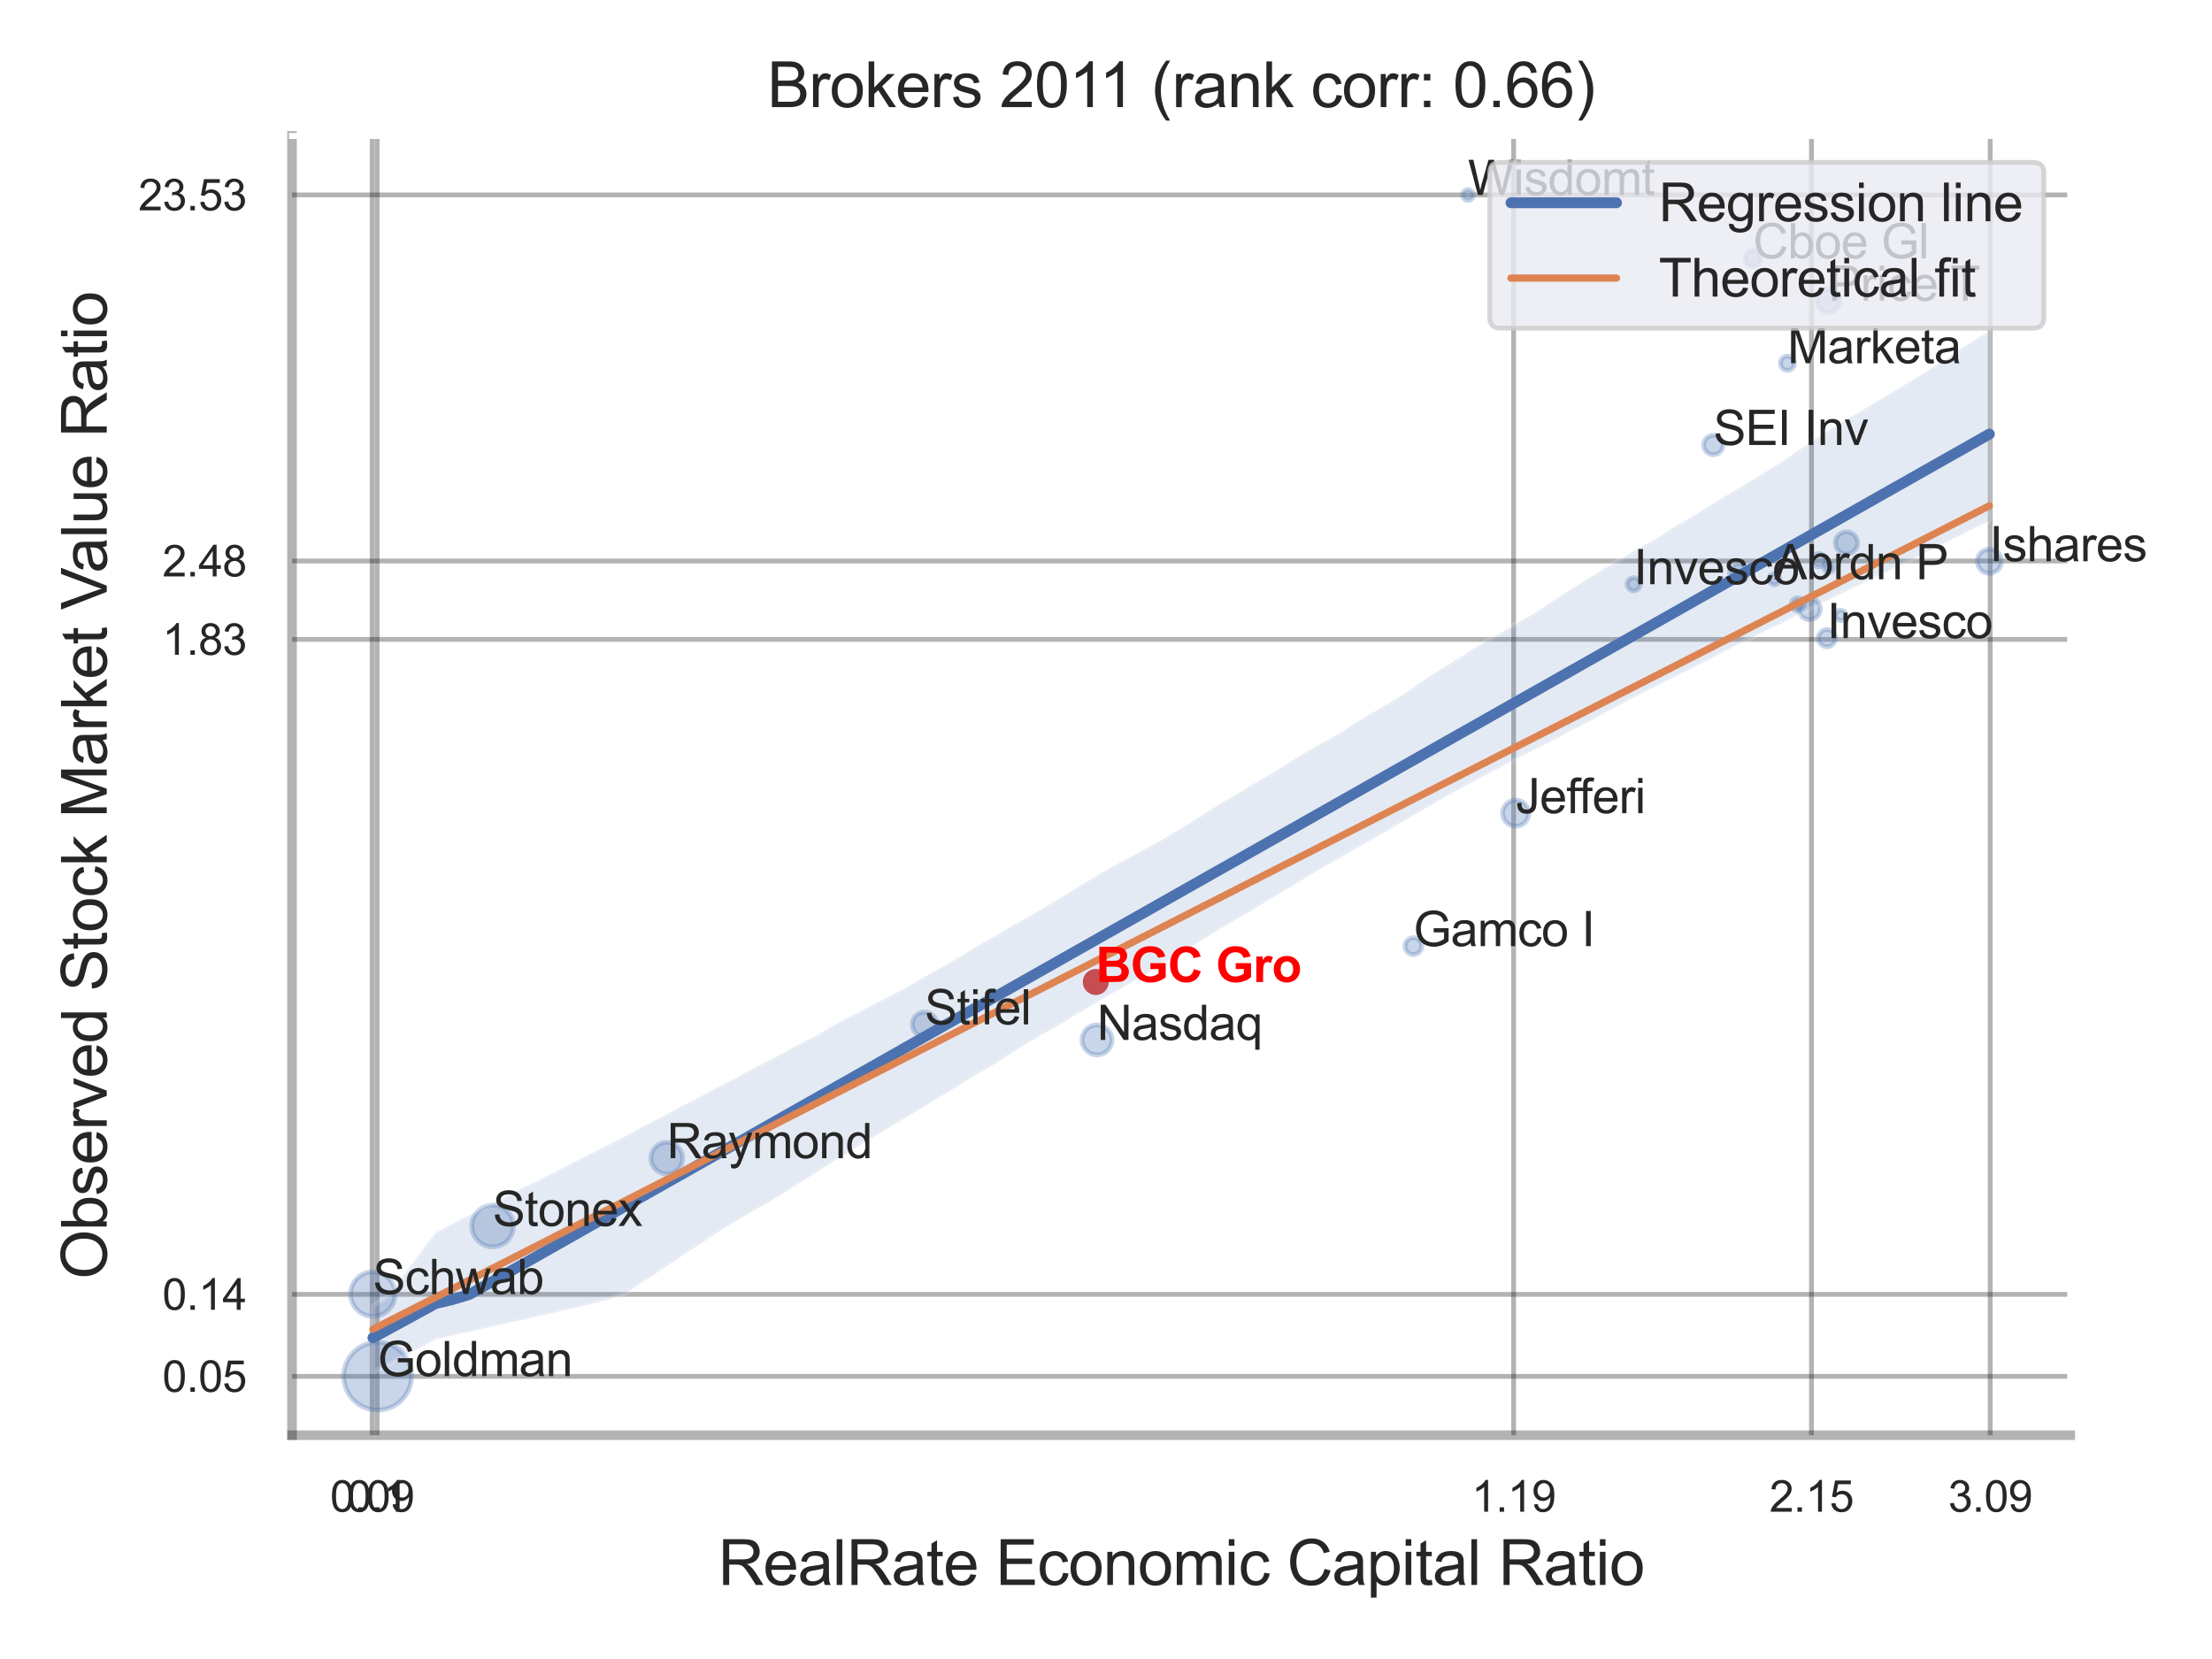 <?xml version="1.0" encoding="utf-8" standalone="no"?>
<!DOCTYPE svg PUBLIC "-//W3C//DTD SVG 1.1//EN"
  "http://www.w3.org/Graphics/SVG/1.1/DTD/svg11.dtd">
<svg xmlns:xlink="http://www.w3.org/1999/xlink" width="460.8pt" height="345.6pt" viewBox="0 0 460.8 345.6" xmlns="http://www.w3.org/2000/svg" version="1.1">
 <defs>
  <style type="text/css">*{stroke-linejoin: round; stroke-linecap: butt}</style>
 </defs>
 <g id="figure_1">
  <g id="patch_1">
   <path d="M 0 345.6 
L 460.8 345.6 
L 460.8 0 
L 0 0 
z
" style="fill: #ffffff"/>
  </g>
  <g id="axes_1">
   <g id="patch_2">
    <path d="M 60.84 298.98 
L 431.268 298.98 
L 431.268 28.32 
L 60.84 28.32 
z
" style="fill: #ffffff"/>
   </g>
   <g id="matplotlib.axis_1">
    <g id="xtick_1">
     <g id="line2d_1">
      <path d="M 77.529 298.98 
L 77.529 28.32 
" clip-path="url(#p0d0cd825a6)" style="fill: none; stroke: #000000; stroke-opacity: 0.3; stroke-linecap: round"/>
     </g>
     <g id="text_1">
      <!-- 0.09 -->
      <g style="fill: #262626" transform="translate(68.771 314.922) scale(0.09 -0.09)">
       <defs>
        <path id="ArialMT-30" d="M 266 2259 
Q 266 3072 433 3567 
Q 600 4063 929 4331 
Q 1259 4600 1759 4600 
Q 2128 4600 2406 4451 
Q 2684 4303 2865 4023 
Q 3047 3744 3150 3342 
Q 3253 2941 3253 2259 
Q 3253 1453 3087 958 
Q 2922 463 2592 192 
Q 2263 -78 1759 -78 
Q 1097 -78 719 397 
Q 266 969 266 2259 
z
M 844 2259 
Q 844 1131 1108 757 
Q 1372 384 1759 384 
Q 2147 384 2411 759 
Q 2675 1134 2675 2259 
Q 2675 3391 2411 3762 
Q 2147 4134 1753 4134 
Q 1366 4134 1134 3806 
Q 844 3388 844 2259 
z
" transform="scale(0.016)"/>
        <path id="ArialMT-2e" d="M 581 0 
L 581 641 
L 1222 641 
L 1222 0 
L 581 0 
z
" transform="scale(0.016)"/>
        <path id="ArialMT-39" d="M 350 1059 
L 891 1109 
Q 959 728 1153 556 
Q 1347 384 1650 384 
Q 1909 384 2104 503 
Q 2300 622 2425 820 
Q 2550 1019 2634 1356 
Q 2719 1694 2719 2044 
Q 2719 2081 2716 2156 
Q 2547 1888 2255 1720 
Q 1963 1553 1622 1553 
Q 1053 1553 659 1965 
Q 266 2378 266 3053 
Q 266 3750 677 4175 
Q 1088 4600 1706 4600 
Q 2153 4600 2523 4359 
Q 2894 4119 3086 3673 
Q 3278 3228 3278 2384 
Q 3278 1506 3087 986 
Q 2897 466 2520 194 
Q 2144 -78 1638 -78 
Q 1100 -78 759 220 
Q 419 519 350 1059 
z
M 2653 3081 
Q 2653 3566 2395 3850 
Q 2138 4134 1775 4134 
Q 1400 4134 1122 3828 
Q 844 3522 844 3034 
Q 844 2597 1108 2323 
Q 1372 2050 1759 2050 
Q 2150 2050 2401 2323 
Q 2653 2597 2653 3081 
z
" transform="scale(0.016)"/>
       </defs>
       <use xlink:href="#ArialMT-30"/>
       <use xlink:href="#ArialMT-2e" x="55.615"/>
       <use xlink:href="#ArialMT-30" x="83.398"/>
       <use xlink:href="#ArialMT-39" x="139.014"/>
      </g>
     </g>
    </g>
    <g id="xtick_2">
     <g id="line2d_2">
      <path d="M 78.563 298.98 
L 78.563 28.32 
" clip-path="url(#p0d0cd825a6)" style="fill: none; stroke: #000000; stroke-opacity: 0.3; stroke-linecap: round"/>
     </g>
     <g id="text_2">
      <!-- 0.1 -->
      <g style="fill: #262626" transform="translate(72.308 314.922) scale(0.09 -0.09)">
       <defs>
        <path id="ArialMT-31" d="M 2384 0 
L 1822 0 
L 1822 3584 
Q 1619 3391 1289 3197 
Q 959 3003 697 2906 
L 697 3450 
Q 1169 3672 1522 3987 
Q 1875 4303 2022 4600 
L 2384 4600 
L 2384 0 
z
" transform="scale(0.016)"/>
       </defs>
       <use xlink:href="#ArialMT-30"/>
       <use xlink:href="#ArialMT-2e" x="55.615"/>
       <use xlink:href="#ArialMT-31" x="83.398"/>
      </g>
     </g>
    </g>
    <g id="xtick_3">
     <g id="line2d_3">
      <path d="M 315.315 298.98 
L 315.315 28.32 
" clip-path="url(#p0d0cd825a6)" style="fill: none; stroke: #000000; stroke-opacity: 0.3; stroke-linecap: round"/>
     </g>
     <g id="text_3">
      <!-- 1.19 -->
      <g style="fill: #262626" transform="translate(306.558 314.922) scale(0.09 -0.09)">
       <use xlink:href="#ArialMT-31"/>
       <use xlink:href="#ArialMT-2e" x="55.615"/>
       <use xlink:href="#ArialMT-31" x="83.398"/>
       <use xlink:href="#ArialMT-39" x="139.014"/>
      </g>
     </g>
    </g>
    <g id="xtick_4">
     <g id="line2d_4">
      <path d="M 377.363 298.98 
L 377.363 28.32 
" clip-path="url(#p0d0cd825a6)" style="fill: none; stroke: #000000; stroke-opacity: 0.3; stroke-linecap: round"/>
     </g>
     <g id="text_4">
      <!-- 2.15 -->
      <g style="fill: #262626" transform="translate(368.605 314.922) scale(0.09 -0.09)">
       <defs>
        <path id="ArialMT-32" d="M 3222 541 
L 3222 0 
L 194 0 
Q 188 203 259 391 
Q 375 700 629 1000 
Q 884 1300 1366 1694 
Q 2113 2306 2375 2664 
Q 2638 3022 2638 3341 
Q 2638 3675 2398 3904 
Q 2159 4134 1775 4134 
Q 1369 4134 1125 3890 
Q 881 3647 878 3216 
L 300 3275 
Q 359 3922 746 4261 
Q 1134 4600 1788 4600 
Q 2447 4600 2831 4234 
Q 3216 3869 3216 3328 
Q 3216 3053 3103 2787 
Q 2991 2522 2730 2228 
Q 2469 1934 1863 1422 
Q 1356 997 1212 845 
Q 1069 694 975 541 
L 3222 541 
z
" transform="scale(0.016)"/>
        <path id="ArialMT-35" d="M 266 1200 
L 856 1250 
Q 922 819 1161 601 
Q 1400 384 1738 384 
Q 2144 384 2425 690 
Q 2706 997 2706 1503 
Q 2706 1984 2436 2262 
Q 2166 2541 1728 2541 
Q 1456 2541 1237 2417 
Q 1019 2294 894 2097 
L 366 2166 
L 809 4519 
L 3088 4519 
L 3088 3981 
L 1259 3981 
L 1013 2750 
Q 1425 3038 1878 3038 
Q 2478 3038 2890 2622 
Q 3303 2206 3303 1553 
Q 3303 931 2941 478 
Q 2500 -78 1738 -78 
Q 1113 -78 717 272 
Q 322 622 266 1200 
z
" transform="scale(0.016)"/>
       </defs>
       <use xlink:href="#ArialMT-32"/>
       <use xlink:href="#ArialMT-2e" x="55.615"/>
       <use xlink:href="#ArialMT-31" x="83.398"/>
       <use xlink:href="#ArialMT-35" x="139.014"/>
      </g>
     </g>
    </g>
    <g id="xtick_5">
     <g id="line2d_5">
      <path d="M 414.591 298.98 
L 414.591 28.32 
" clip-path="url(#p0d0cd825a6)" style="fill: none; stroke: #000000; stroke-opacity: 0.3; stroke-linecap: round"/>
     </g>
     <g id="text_5">
      <!-- 3.09 -->
      <g style="fill: #262626" transform="translate(405.834 314.922) scale(0.09 -0.09)">
       <defs>
        <path id="ArialMT-33" d="M 269 1209 
L 831 1284 
Q 928 806 1161 595 
Q 1394 384 1728 384 
Q 2125 384 2398 659 
Q 2672 934 2672 1341 
Q 2672 1728 2419 1979 
Q 2166 2231 1775 2231 
Q 1616 2231 1378 2169 
L 1441 2663 
Q 1497 2656 1531 2656 
Q 1891 2656 2178 2843 
Q 2466 3031 2466 3422 
Q 2466 3731 2256 3934 
Q 2047 4138 1716 4138 
Q 1388 4138 1169 3931 
Q 950 3725 888 3313 
L 325 3413 
Q 428 3978 793 4289 
Q 1159 4600 1703 4600 
Q 2078 4600 2393 4439 
Q 2709 4278 2876 4000 
Q 3044 3722 3044 3409 
Q 3044 3113 2884 2869 
Q 2725 2625 2413 2481 
Q 2819 2388 3044 2092 
Q 3269 1797 3269 1353 
Q 3269 753 2831 336 
Q 2394 -81 1725 -81 
Q 1122 -81 723 278 
Q 325 638 269 1209 
z
" transform="scale(0.016)"/>
       </defs>
       <use xlink:href="#ArialMT-33"/>
       <use xlink:href="#ArialMT-2e" x="55.615"/>
       <use xlink:href="#ArialMT-30" x="83.398"/>
       <use xlink:href="#ArialMT-39" x="139.014"/>
      </g>
     </g>
    </g>
    <g id="xtick_6"/>
    <g id="xtick_7"/>
    <g id="text_6">
     <!-- RealRate Economic Capital Ratio -->
     <g style="fill: #262626" transform="translate(149.596 330.174) scale(0.13 -0.13)">
      <defs>
       <path id="ArialMT-52" d="M 503 0 
L 503 4581 
L 2534 4581 
Q 3147 4581 3465 4457 
Q 3784 4334 3975 4021 
Q 4166 3709 4166 3331 
Q 4166 2844 3850 2509 
Q 3534 2175 2875 2084 
Q 3116 1969 3241 1856 
Q 3506 1613 3744 1247 
L 4541 0 
L 3778 0 
L 3172 953 
Q 2906 1366 2734 1584 
Q 2563 1803 2427 1890 
Q 2291 1978 2150 2013 
Q 2047 2034 1813 2034 
L 1109 2034 
L 1109 0 
L 503 0 
z
M 1109 2559 
L 2413 2559 
Q 2828 2559 3062 2645 
Q 3297 2731 3419 2920 
Q 3541 3109 3541 3331 
Q 3541 3656 3305 3865 
Q 3069 4075 2559 4075 
L 1109 4075 
L 1109 2559 
z
" transform="scale(0.016)"/>
       <path id="ArialMT-65" d="M 2694 1069 
L 3275 997 
Q 3138 488 2766 206 
Q 2394 -75 1816 -75 
Q 1088 -75 661 373 
Q 234 822 234 1631 
Q 234 2469 665 2931 
Q 1097 3394 1784 3394 
Q 2450 3394 2872 2941 
Q 3294 2488 3294 1666 
Q 3294 1616 3291 1516 
L 816 1516 
Q 847 969 1125 678 
Q 1403 388 1819 388 
Q 2128 388 2347 550 
Q 2566 713 2694 1069 
z
M 847 1978 
L 2700 1978 
Q 2663 2397 2488 2606 
Q 2219 2931 1791 2931 
Q 1403 2931 1139 2672 
Q 875 2413 847 1978 
z
" transform="scale(0.016)"/>
       <path id="ArialMT-61" d="M 2588 409 
Q 2275 144 1986 34 
Q 1697 -75 1366 -75 
Q 819 -75 525 192 
Q 231 459 231 875 
Q 231 1119 342 1320 
Q 453 1522 633 1644 
Q 813 1766 1038 1828 
Q 1203 1872 1538 1913 
Q 2219 1994 2541 2106 
Q 2544 2222 2544 2253 
Q 2544 2597 2384 2738 
Q 2169 2928 1744 2928 
Q 1347 2928 1158 2789 
Q 969 2650 878 2297 
L 328 2372 
Q 403 2725 575 2942 
Q 747 3159 1072 3276 
Q 1397 3394 1825 3394 
Q 2250 3394 2515 3294 
Q 2781 3194 2906 3042 
Q 3031 2891 3081 2659 
Q 3109 2516 3109 2141 
L 3109 1391 
Q 3109 606 3145 398 
Q 3181 191 3288 0 
L 2700 0 
Q 2613 175 2588 409 
z
M 2541 1666 
Q 2234 1541 1622 1453 
Q 1275 1403 1131 1340 
Q 988 1278 909 1158 
Q 831 1038 831 891 
Q 831 666 1001 516 
Q 1172 366 1500 366 
Q 1825 366 2078 508 
Q 2331 650 2450 897 
Q 2541 1088 2541 1459 
L 2541 1666 
z
" transform="scale(0.016)"/>
       <path id="ArialMT-6c" d="M 409 0 
L 409 4581 
L 972 4581 
L 972 0 
L 409 0 
z
" transform="scale(0.016)"/>
       <path id="ArialMT-74" d="M 1650 503 
L 1731 6 
Q 1494 -44 1306 -44 
Q 1000 -44 831 53 
Q 663 150 594 308 
Q 525 466 525 972 
L 525 2881 
L 113 2881 
L 113 3319 
L 525 3319 
L 525 4141 
L 1084 4478 
L 1084 3319 
L 1650 3319 
L 1650 2881 
L 1084 2881 
L 1084 941 
Q 1084 700 1114 631 
Q 1144 563 1211 522 
Q 1278 481 1403 481 
Q 1497 481 1650 503 
z
" transform="scale(0.016)"/>
       <path id="ArialMT-20" transform="scale(0.016)"/>
       <path id="ArialMT-45" d="M 506 0 
L 506 4581 
L 3819 4581 
L 3819 4041 
L 1113 4041 
L 1113 2638 
L 3647 2638 
L 3647 2100 
L 1113 2100 
L 1113 541 
L 3925 541 
L 3925 0 
L 506 0 
z
" transform="scale(0.016)"/>
       <path id="ArialMT-63" d="M 2588 1216 
L 3141 1144 
Q 3050 572 2676 248 
Q 2303 -75 1759 -75 
Q 1078 -75 664 370 
Q 250 816 250 1647 
Q 250 2184 428 2587 
Q 606 2991 970 3192 
Q 1334 3394 1763 3394 
Q 2303 3394 2647 3120 
Q 2991 2847 3088 2344 
L 2541 2259 
Q 2463 2594 2264 2762 
Q 2066 2931 1784 2931 
Q 1359 2931 1093 2626 
Q 828 2322 828 1663 
Q 828 994 1084 691 
Q 1341 388 1753 388 
Q 2084 388 2306 591 
Q 2528 794 2588 1216 
z
" transform="scale(0.016)"/>
       <path id="ArialMT-6f" d="M 213 1659 
Q 213 2581 725 3025 
Q 1153 3394 1769 3394 
Q 2453 3394 2887 2945 
Q 3322 2497 3322 1706 
Q 3322 1066 3130 698 
Q 2938 331 2570 128 
Q 2203 -75 1769 -75 
Q 1072 -75 642 372 
Q 213 819 213 1659 
z
M 791 1659 
Q 791 1022 1069 705 
Q 1347 388 1769 388 
Q 2188 388 2466 706 
Q 2744 1025 2744 1678 
Q 2744 2294 2464 2611 
Q 2184 2928 1769 2928 
Q 1347 2928 1069 2612 
Q 791 2297 791 1659 
z
" transform="scale(0.016)"/>
       <path id="ArialMT-6e" d="M 422 0 
L 422 3319 
L 928 3319 
L 928 2847 
Q 1294 3394 1984 3394 
Q 2284 3394 2536 3286 
Q 2788 3178 2913 3003 
Q 3038 2828 3088 2588 
Q 3119 2431 3119 2041 
L 3119 0 
L 2556 0 
L 2556 2019 
Q 2556 2363 2490 2533 
Q 2425 2703 2258 2804 
Q 2091 2906 1866 2906 
Q 1506 2906 1245 2678 
Q 984 2450 984 1813 
L 984 0 
L 422 0 
z
" transform="scale(0.016)"/>
       <path id="ArialMT-6d" d="M 422 0 
L 422 3319 
L 925 3319 
L 925 2853 
Q 1081 3097 1340 3245 
Q 1600 3394 1931 3394 
Q 2300 3394 2536 3241 
Q 2772 3088 2869 2813 
Q 3263 3394 3894 3394 
Q 4388 3394 4653 3120 
Q 4919 2847 4919 2278 
L 4919 0 
L 4359 0 
L 4359 2091 
Q 4359 2428 4304 2576 
Q 4250 2725 4106 2815 
Q 3963 2906 3769 2906 
Q 3419 2906 3187 2673 
Q 2956 2441 2956 1928 
L 2956 0 
L 2394 0 
L 2394 2156 
Q 2394 2531 2256 2718 
Q 2119 2906 1806 2906 
Q 1569 2906 1367 2781 
Q 1166 2656 1075 2415 
Q 984 2175 984 1722 
L 984 0 
L 422 0 
z
" transform="scale(0.016)"/>
       <path id="ArialMT-69" d="M 425 3934 
L 425 4581 
L 988 4581 
L 988 3934 
L 425 3934 
z
M 425 0 
L 425 3319 
L 988 3319 
L 988 0 
L 425 0 
z
" transform="scale(0.016)"/>
       <path id="ArialMT-43" d="M 3763 1606 
L 4369 1453 
Q 4178 706 3683 314 
Q 3188 -78 2472 -78 
Q 1731 -78 1267 223 
Q 803 525 561 1097 
Q 319 1669 319 2325 
Q 319 3041 592 3573 
Q 866 4106 1370 4382 
Q 1875 4659 2481 4659 
Q 3169 4659 3637 4309 
Q 4106 3959 4291 3325 
L 3694 3184 
Q 3534 3684 3231 3912 
Q 2928 4141 2469 4141 
Q 1941 4141 1586 3887 
Q 1231 3634 1087 3207 
Q 944 2781 944 2328 
Q 944 1744 1114 1308 
Q 1284 872 1643 656 
Q 2003 441 2422 441 
Q 2931 441 3284 734 
Q 3638 1028 3763 1606 
z
" transform="scale(0.016)"/>
       <path id="ArialMT-70" d="M 422 -1272 
L 422 3319 
L 934 3319 
L 934 2888 
Q 1116 3141 1344 3267 
Q 1572 3394 1897 3394 
Q 2322 3394 2647 3175 
Q 2972 2956 3137 2557 
Q 3303 2159 3303 1684 
Q 3303 1175 3120 767 
Q 2938 359 2589 142 
Q 2241 -75 1856 -75 
Q 1575 -75 1351 44 
Q 1128 163 984 344 
L 984 -1272 
L 422 -1272 
z
M 931 1641 
Q 931 1000 1190 694 
Q 1450 388 1819 388 
Q 2194 388 2461 705 
Q 2728 1022 2728 1688 
Q 2728 2322 2467 2637 
Q 2206 2953 1844 2953 
Q 1484 2953 1207 2617 
Q 931 2281 931 1641 
z
" transform="scale(0.016)"/>
      </defs>
      <use xlink:href="#ArialMT-52"/>
      <use xlink:href="#ArialMT-65" x="72.217"/>
      <use xlink:href="#ArialMT-61" x="127.832"/>
      <use xlink:href="#ArialMT-6c" x="183.447"/>
      <use xlink:href="#ArialMT-52" x="205.664"/>
      <use xlink:href="#ArialMT-61" x="277.881"/>
      <use xlink:href="#ArialMT-74" x="333.496"/>
      <use xlink:href="#ArialMT-65" x="361.279"/>
      <use xlink:href="#ArialMT-20" x="416.895"/>
      <use xlink:href="#ArialMT-45" x="444.678"/>
      <use xlink:href="#ArialMT-63" x="511.377"/>
      <use xlink:href="#ArialMT-6f" x="561.377"/>
      <use xlink:href="#ArialMT-6e" x="616.992"/>
      <use xlink:href="#ArialMT-6f" x="672.607"/>
      <use xlink:href="#ArialMT-6d" x="728.223"/>
      <use xlink:href="#ArialMT-69" x="811.523"/>
      <use xlink:href="#ArialMT-63" x="833.74"/>
      <use xlink:href="#ArialMT-20" x="883.74"/>
      <use xlink:href="#ArialMT-43" x="911.523"/>
      <use xlink:href="#ArialMT-61" x="983.74"/>
      <use xlink:href="#ArialMT-70" x="1039.355"/>
      <use xlink:href="#ArialMT-69" x="1094.971"/>
      <use xlink:href="#ArialMT-74" x="1117.188"/>
      <use xlink:href="#ArialMT-61" x="1144.971"/>
      <use xlink:href="#ArialMT-6c" x="1200.586"/>
      <use xlink:href="#ArialMT-20" x="1222.803"/>
      <use xlink:href="#ArialMT-52" x="1250.586"/>
      <use xlink:href="#ArialMT-61" x="1322.803"/>
      <use xlink:href="#ArialMT-74" x="1378.418"/>
      <use xlink:href="#ArialMT-69" x="1406.201"/>
      <use xlink:href="#ArialMT-6f" x="1428.418"/>
     </g>
    </g>
   </g>
   <g id="matplotlib.axis_2">
    <g id="ytick_1">
     <g id="line2d_6">
      <path d="M 60.84 286.721 
L 431.268 286.721 
" clip-path="url(#p0d0cd825a6)" style="fill: none; stroke: #000000; stroke-opacity: 0.3; stroke-linecap: round"/>
     </g>
     <g id="text_7">
      <!-- 0.05 -->
      <g style="fill: #262626" transform="translate(33.825 289.942) scale(0.09 -0.09)">
       <use xlink:href="#ArialMT-30"/>
       <use xlink:href="#ArialMT-2e" x="55.615"/>
       <use xlink:href="#ArialMT-30" x="83.398"/>
       <use xlink:href="#ArialMT-35" x="139.014"/>
      </g>
     </g>
    </g>
    <g id="ytick_2">
     <g id="line2d_7">
      <path d="M 60.84 269.634 
L 431.268 269.634 
" clip-path="url(#p0d0cd825a6)" style="fill: none; stroke: #000000; stroke-opacity: 0.3; stroke-linecap: round"/>
     </g>
     <g id="text_8">
      <!-- 0.14 -->
      <g style="fill: #262626" transform="translate(33.825 272.855) scale(0.09 -0.09)">
       <defs>
        <path id="ArialMT-34" d="M 2069 0 
L 2069 1097 
L 81 1097 
L 81 1613 
L 2172 4581 
L 2631 4581 
L 2631 1613 
L 3250 1613 
L 3250 1097 
L 2631 1097 
L 2631 0 
L 2069 0 
z
M 2069 1613 
L 2069 3678 
L 634 1613 
L 2069 1613 
z
" transform="scale(0.016)"/>
       </defs>
       <use xlink:href="#ArialMT-30"/>
       <use xlink:href="#ArialMT-2e" x="55.615"/>
       <use xlink:href="#ArialMT-31" x="83.398"/>
       <use xlink:href="#ArialMT-34" x="139.014"/>
      </g>
     </g>
    </g>
    <g id="ytick_3">
     <g id="line2d_8">
      <path d="M 60.84 133.192 
L 431.268 133.192 
" clip-path="url(#p0d0cd825a6)" style="fill: none; stroke: #000000; stroke-opacity: 0.3; stroke-linecap: round"/>
     </g>
     <g id="text_9">
      <!-- 1.83 -->
      <g style="fill: #262626" transform="translate(33.825 136.413) scale(0.09 -0.09)">
       <defs>
        <path id="ArialMT-38" d="M 1131 2484 
Q 781 2613 612 2850 
Q 444 3088 444 3419 
Q 444 3919 803 4259 
Q 1163 4600 1759 4600 
Q 2359 4600 2725 4251 
Q 3091 3903 3091 3403 
Q 3091 3084 2923 2848 
Q 2756 2613 2416 2484 
Q 2838 2347 3058 2040 
Q 3278 1734 3278 1309 
Q 3278 722 2862 322 
Q 2447 -78 1769 -78 
Q 1091 -78 675 323 
Q 259 725 259 1325 
Q 259 1772 486 2073 
Q 713 2375 1131 2484 
z
M 1019 3438 
Q 1019 3113 1228 2906 
Q 1438 2700 1772 2700 
Q 2097 2700 2305 2904 
Q 2513 3109 2513 3406 
Q 2513 3716 2298 3927 
Q 2084 4138 1766 4138 
Q 1444 4138 1231 3931 
Q 1019 3725 1019 3438 
z
M 838 1322 
Q 838 1081 952 856 
Q 1066 631 1291 507 
Q 1516 384 1775 384 
Q 2178 384 2440 643 
Q 2703 903 2703 1303 
Q 2703 1709 2433 1975 
Q 2163 2241 1756 2241 
Q 1359 2241 1098 1978 
Q 838 1716 838 1322 
z
" transform="scale(0.016)"/>
       </defs>
       <use xlink:href="#ArialMT-31"/>
       <use xlink:href="#ArialMT-2e" x="55.615"/>
       <use xlink:href="#ArialMT-38" x="83.398"/>
       <use xlink:href="#ArialMT-33" x="139.014"/>
      </g>
     </g>
    </g>
    <g id="ytick_4">
     <g id="line2d_9">
      <path d="M 60.84 116.861 
L 431.268 116.861 
" clip-path="url(#p0d0cd825a6)" style="fill: none; stroke: #000000; stroke-opacity: 0.3; stroke-linecap: round"/>
     </g>
     <g id="text_10">
      <!-- 2.48 -->
      <g style="fill: #262626" transform="translate(33.825 120.082) scale(0.09 -0.09)">
       <use xlink:href="#ArialMT-32"/>
       <use xlink:href="#ArialMT-2e" x="55.615"/>
       <use xlink:href="#ArialMT-34" x="83.398"/>
       <use xlink:href="#ArialMT-38" x="139.014"/>
      </g>
     </g>
    </g>
    <g id="ytick_5">
     <g id="line2d_10">
      <path d="M 60.84 40.601 
L 431.268 40.601 
" clip-path="url(#p0d0cd825a6)" style="fill: none; stroke: #000000; stroke-opacity: 0.3; stroke-linecap: round"/>
     </g>
     <g id="text_11">
      <!-- 23.53 -->
      <g style="fill: #262626" transform="translate(28.82 43.822) scale(0.09 -0.09)">
       <use xlink:href="#ArialMT-32"/>
       <use xlink:href="#ArialMT-33" x="55.615"/>
       <use xlink:href="#ArialMT-2e" x="111.23"/>
       <use xlink:href="#ArialMT-35" x="139.014"/>
       <use xlink:href="#ArialMT-33" x="194.629"/>
      </g>
     </g>
    </g>
    <g id="ytick_6"/>
    <g id="ytick_7"/>
    <g id="ytick_8"/>
    <g id="text_12">
     <!-- Observed Stock Market Value Ratio -->
     <g style="fill: #262626" transform="translate(22.237 266.489) rotate(-90) scale(0.13 -0.13)">
      <defs>
       <path id="ArialMT-4f" d="M 309 2231 
Q 309 3372 921 4017 
Q 1534 4663 2503 4663 
Q 3138 4663 3647 4359 
Q 4156 4056 4423 3514 
Q 4691 2972 4691 2284 
Q 4691 1588 4409 1038 
Q 4128 488 3612 205 
Q 3097 -78 2500 -78 
Q 1853 -78 1343 234 
Q 834 547 571 1087 
Q 309 1628 309 2231 
z
M 934 2222 
Q 934 1394 1379 917 
Q 1825 441 2497 441 
Q 3181 441 3623 922 
Q 4066 1403 4066 2288 
Q 4066 2847 3877 3264 
Q 3688 3681 3323 3911 
Q 2959 4141 2506 4141 
Q 1863 4141 1398 3698 
Q 934 3256 934 2222 
z
" transform="scale(0.016)"/>
       <path id="ArialMT-62" d="M 941 0 
L 419 0 
L 419 4581 
L 981 4581 
L 981 2947 
Q 1338 3394 1891 3394 
Q 2197 3394 2470 3270 
Q 2744 3147 2920 2923 
Q 3097 2700 3197 2384 
Q 3297 2069 3297 1709 
Q 3297 856 2875 390 
Q 2453 -75 1863 -75 
Q 1275 -75 941 416 
L 941 0 
z
M 934 1684 
Q 934 1088 1097 822 
Q 1363 388 1816 388 
Q 2184 388 2453 708 
Q 2722 1028 2722 1663 
Q 2722 2313 2464 2622 
Q 2206 2931 1841 2931 
Q 1472 2931 1203 2611 
Q 934 2291 934 1684 
z
" transform="scale(0.016)"/>
       <path id="ArialMT-73" d="M 197 991 
L 753 1078 
Q 800 744 1014 566 
Q 1228 388 1613 388 
Q 2000 388 2187 545 
Q 2375 703 2375 916 
Q 2375 1106 2209 1216 
Q 2094 1291 1634 1406 
Q 1016 1563 777 1677 
Q 538 1791 414 1992 
Q 291 2194 291 2438 
Q 291 2659 392 2848 
Q 494 3038 669 3163 
Q 800 3259 1026 3326 
Q 1253 3394 1513 3394 
Q 1903 3394 2198 3281 
Q 2494 3169 2634 2976 
Q 2775 2784 2828 2463 
L 2278 2388 
Q 2241 2644 2061 2787 
Q 1881 2931 1553 2931 
Q 1166 2931 1000 2803 
Q 834 2675 834 2503 
Q 834 2394 903 2306 
Q 972 2216 1119 2156 
Q 1203 2125 1616 2013 
Q 2213 1853 2448 1751 
Q 2684 1650 2818 1456 
Q 2953 1263 2953 975 
Q 2953 694 2789 445 
Q 2625 197 2315 61 
Q 2006 -75 1616 -75 
Q 969 -75 630 194 
Q 291 463 197 991 
z
" transform="scale(0.016)"/>
       <path id="ArialMT-72" d="M 416 0 
L 416 3319 
L 922 3319 
L 922 2816 
Q 1116 3169 1280 3281 
Q 1444 3394 1641 3394 
Q 1925 3394 2219 3213 
L 2025 2691 
Q 1819 2813 1613 2813 
Q 1428 2813 1281 2702 
Q 1134 2591 1072 2394 
Q 978 2094 978 1738 
L 978 0 
L 416 0 
z
" transform="scale(0.016)"/>
       <path id="ArialMT-76" d="M 1344 0 
L 81 3319 
L 675 3319 
L 1388 1331 
Q 1503 1009 1600 663 
Q 1675 925 1809 1294 
L 2547 3319 
L 3125 3319 
L 1869 0 
L 1344 0 
z
" transform="scale(0.016)"/>
       <path id="ArialMT-64" d="M 2575 0 
L 2575 419 
Q 2259 -75 1647 -75 
Q 1250 -75 917 144 
Q 584 363 401 755 
Q 219 1147 219 1656 
Q 219 2153 384 2558 
Q 550 2963 881 3178 
Q 1213 3394 1622 3394 
Q 1922 3394 2156 3267 
Q 2391 3141 2538 2938 
L 2538 4581 
L 3097 4581 
L 3097 0 
L 2575 0 
z
M 797 1656 
Q 797 1019 1065 703 
Q 1334 388 1700 388 
Q 2069 388 2326 689 
Q 2584 991 2584 1609 
Q 2584 2291 2321 2609 
Q 2059 2928 1675 2928 
Q 1300 2928 1048 2622 
Q 797 2316 797 1656 
z
" transform="scale(0.016)"/>
       <path id="ArialMT-53" d="M 288 1472 
L 859 1522 
Q 900 1178 1048 958 
Q 1197 738 1509 602 
Q 1822 466 2213 466 
Q 2559 466 2825 569 
Q 3091 672 3220 851 
Q 3350 1031 3350 1244 
Q 3350 1459 3225 1620 
Q 3100 1781 2813 1891 
Q 2628 1963 1997 2114 
Q 1366 2266 1113 2400 
Q 784 2572 623 2826 
Q 463 3081 463 3397 
Q 463 3744 659 4045 
Q 856 4347 1234 4503 
Q 1613 4659 2075 4659 
Q 2584 4659 2973 4495 
Q 3363 4331 3572 4012 
Q 3781 3694 3797 3291 
L 3216 3247 
Q 3169 3681 2898 3903 
Q 2628 4125 2100 4125 
Q 1550 4125 1298 3923 
Q 1047 3722 1047 3438 
Q 1047 3191 1225 3031 
Q 1400 2872 2139 2705 
Q 2878 2538 3153 2413 
Q 3553 2228 3743 1945 
Q 3934 1663 3934 1294 
Q 3934 928 3725 604 
Q 3516 281 3123 101 
Q 2731 -78 2241 -78 
Q 1619 -78 1198 103 
Q 778 284 539 648 
Q 300 1013 288 1472 
z
" transform="scale(0.016)"/>
       <path id="ArialMT-6b" d="M 425 0 
L 425 4581 
L 988 4581 
L 988 1969 
L 2319 3319 
L 3047 3319 
L 1778 2088 
L 3175 0 
L 2481 0 
L 1384 1697 
L 988 1316 
L 988 0 
L 425 0 
z
" transform="scale(0.016)"/>
       <path id="ArialMT-4d" d="M 475 0 
L 475 4581 
L 1388 4581 
L 2472 1338 
Q 2622 884 2691 659 
Q 2769 909 2934 1394 
L 4031 4581 
L 4847 4581 
L 4847 0 
L 4263 0 
L 4263 3834 
L 2931 0 
L 2384 0 
L 1059 3900 
L 1059 0 
L 475 0 
z
" transform="scale(0.016)"/>
       <path id="ArialMT-56" d="M 1803 0 
L 28 4581 
L 684 4581 
L 1875 1253 
Q 2019 853 2116 503 
Q 2222 878 2363 1253 
L 3600 4581 
L 4219 4581 
L 2425 0 
L 1803 0 
z
" transform="scale(0.016)"/>
       <path id="ArialMT-75" d="M 2597 0 
L 2597 488 
Q 2209 -75 1544 -75 
Q 1250 -75 995 37 
Q 741 150 617 320 
Q 494 491 444 738 
Q 409 903 409 1263 
L 409 3319 
L 972 3319 
L 972 1478 
Q 972 1038 1006 884 
Q 1059 663 1231 536 
Q 1403 409 1656 409 
Q 1909 409 2131 539 
Q 2353 669 2445 892 
Q 2538 1116 2538 1541 
L 2538 3319 
L 3100 3319 
L 3100 0 
L 2597 0 
z
" transform="scale(0.016)"/>
      </defs>
      <use xlink:href="#ArialMT-4f"/>
      <use xlink:href="#ArialMT-62" x="77.783"/>
      <use xlink:href="#ArialMT-73" x="133.398"/>
      <use xlink:href="#ArialMT-65" x="183.398"/>
      <use xlink:href="#ArialMT-72" x="239.014"/>
      <use xlink:href="#ArialMT-76" x="272.314"/>
      <use xlink:href="#ArialMT-65" x="322.314"/>
      <use xlink:href="#ArialMT-64" x="377.93"/>
      <use xlink:href="#ArialMT-20" x="433.545"/>
      <use xlink:href="#ArialMT-53" x="461.328"/>
      <use xlink:href="#ArialMT-74" x="528.027"/>
      <use xlink:href="#ArialMT-6f" x="555.811"/>
      <use xlink:href="#ArialMT-63" x="611.426"/>
      <use xlink:href="#ArialMT-6b" x="661.426"/>
      <use xlink:href="#ArialMT-20" x="711.426"/>
      <use xlink:href="#ArialMT-4d" x="739.209"/>
      <use xlink:href="#ArialMT-61" x="822.51"/>
      <use xlink:href="#ArialMT-72" x="878.125"/>
      <use xlink:href="#ArialMT-6b" x="911.426"/>
      <use xlink:href="#ArialMT-65" x="961.426"/>
      <use xlink:href="#ArialMT-74" x="1017.041"/>
      <use xlink:href="#ArialMT-20" x="1044.824"/>
      <use xlink:href="#ArialMT-56" x="1072.607"/>
      <use xlink:href="#ArialMT-61" x="1131.932"/>
      <use xlink:href="#ArialMT-6c" x="1187.547"/>
      <use xlink:href="#ArialMT-75" x="1209.764"/>
      <use xlink:href="#ArialMT-65" x="1265.379"/>
      <use xlink:href="#ArialMT-20" x="1320.994"/>
      <use xlink:href="#ArialMT-52" x="1348.777"/>
      <use xlink:href="#ArialMT-61" x="1420.994"/>
      <use xlink:href="#ArialMT-74" x="1476.609"/>
      <use xlink:href="#ArialMT-69" x="1504.393"/>
      <use xlink:href="#ArialMT-6f" x="1526.609"/>
     </g>
    </g>
   </g>
   <g id="PathCollection_1">
    <path d="M 315.754 172.13 
C 316.477 172.13 317.171 171.843 317.682 171.331 
C 318.193 170.82 318.481 170.126 318.481 169.403 
C 318.481 168.68 318.193 167.986 317.682 167.474 
C 317.171 166.963 316.477 166.676 315.754 166.676 
C 315.03 166.676 314.337 166.963 313.825 167.474 
C 313.314 167.986 313.026 168.68 313.026 169.403 
C 313.026 170.126 313.314 170.82 313.825 171.331 
C 314.337 171.843 315.03 172.13 315.754 172.13 
z
" clip-path="url(#p0d0cd825a6)" style="fill: #4c72b0; fill-opacity: 0.3; stroke: #4c72b0; stroke-opacity: 0.3"/>
    <path d="M 77.678 274.226 
C 78.909 274.226 80.09 273.736 80.961 272.865 
C 81.832 271.995 82.321 270.813 82.321 269.582 
C 82.321 268.35 81.832 267.169 80.961 266.298 
C 80.09 265.428 78.909 264.938 77.678 264.938 
C 76.446 264.938 75.265 265.428 74.394 266.298 
C 73.523 267.169 73.034 268.35 73.034 269.582 
C 73.034 270.813 73.523 271.995 74.394 272.865 
C 75.265 273.736 76.446 274.226 77.678 274.226 
z
" clip-path="url(#p0d0cd825a6)" style="fill: #4c72b0; fill-opacity: 0.3; stroke: #4c72b0; stroke-opacity: 0.3"/>
    <path d="M 356.927 94.724 
C 357.464 94.724 357.979 94.511 358.359 94.131 
C 358.739 93.752 358.952 93.237 358.952 92.7 
C 358.952 92.163 358.739 91.648 358.359 91.268 
C 357.979 90.889 357.464 90.675 356.927 90.675 
C 356.39 90.675 355.875 90.889 355.496 91.268 
C 355.116 91.648 354.903 92.163 354.903 92.7 
C 354.903 93.237 355.116 93.752 355.496 94.131 
C 355.875 94.511 356.39 94.724 356.927 94.724 
z
" clip-path="url(#p0d0cd825a6)" style="fill: #4c72b0; fill-opacity: 0.3; stroke: #4c72b0; stroke-opacity: 0.3"/>
    <path d="M 138.913 244.573 
C 139.789 244.573 140.629 244.225 141.249 243.606 
C 141.868 242.986 142.216 242.146 142.216 241.271 
C 142.216 240.395 141.868 239.555 141.249 238.935 
C 140.629 238.316 139.789 237.968 138.913 237.968 
C 138.038 237.968 137.198 238.316 136.578 238.935 
C 135.959 239.555 135.611 240.395 135.611 241.271 
C 135.611 242.146 135.959 242.986 136.578 243.606 
C 137.198 244.225 138.038 244.573 138.913 244.573 
z
" clip-path="url(#p0d0cd825a6)" style="fill: #4c72b0; fill-opacity: 0.3; stroke: #4c72b0; stroke-opacity: 0.3"/>
    <path d="M 192.615 215.971 
C 193.297 215.971 193.952 215.7 194.434 215.218 
C 194.917 214.735 195.188 214.08 195.188 213.398 
C 195.188 212.715 194.917 212.061 194.434 211.578 
C 193.952 211.095 193.297 210.824 192.615 210.824 
C 191.932 210.824 191.278 211.095 190.795 211.578 
C 190.312 212.061 190.041 212.715 190.041 213.398 
C 190.041 214.08 190.312 214.735 190.795 215.218 
C 191.278 215.7 191.932 215.971 192.615 215.971 
z
" clip-path="url(#p0d0cd825a6)" style="fill: #4c72b0; fill-opacity: 0.3; stroke: #4c72b0; stroke-opacity: 0.3"/>
    <path d="M 305.808 41.753 
C 306.108 41.753 306.396 41.634 306.608 41.422 
C 306.82 41.21 306.939 40.923 306.939 40.623 
C 306.939 40.323 306.82 40.035 306.608 39.823 
C 306.396 39.611 306.108 39.492 305.808 39.492 
C 305.508 39.492 305.221 39.611 305.009 39.823 
C 304.797 40.035 304.678 40.323 304.678 40.623 
C 304.678 40.923 304.797 41.21 305.009 41.422 
C 305.221 41.634 305.508 41.753 305.808 41.753 
z
" clip-path="url(#p0d0cd825a6)" style="fill: #4c72b0; fill-opacity: 0.3; stroke: #4c72b0; stroke-opacity: 0.3"/>
    <path d="M 78.666 293.748 
C 80.541 293.748 82.34 293.003 83.666 291.677 
C 84.992 290.351 85.737 288.553 85.737 286.677 
C 85.737 284.802 84.992 283.003 83.666 281.677 
C 82.34 280.351 80.541 279.606 78.666 279.606 
C 76.791 279.606 74.992 280.351 73.666 281.677 
C 72.34 283.003 71.595 284.802 71.595 286.677 
C 71.595 288.553 72.34 290.351 73.666 291.677 
C 74.992 293.003 76.791 293.748 78.666 293.748 
z
" clip-path="url(#p0d0cd825a6)" style="fill: #4c72b0; fill-opacity: 0.3; stroke: #4c72b0; stroke-opacity: 0.3"/>
    <path d="M 102.632 259.743 
C 103.784 259.743 104.889 259.285 105.703 258.471 
C 106.517 257.656 106.975 256.552 106.975 255.4 
C 106.975 254.248 106.517 253.143 105.703 252.329 
C 104.889 251.515 103.784 251.057 102.632 251.057 
C 101.48 251.057 100.376 251.515 99.561 252.329 
C 98.747 253.143 98.289 254.248 98.289 255.4 
C 98.289 256.552 98.747 257.656 99.561 258.471 
C 100.376 259.285 101.48 259.743 102.632 259.743 
z
" clip-path="url(#p0d0cd825a6)" style="fill: #4c72b0; fill-opacity: 0.3; stroke: #4c72b0; stroke-opacity: 0.3"/>
    <path d="M 294.443 198.851 
C 294.909 198.851 295.355 198.666 295.684 198.337 
C 296.013 198.008 296.198 197.561 296.198 197.096 
C 296.198 196.631 296.013 196.184 295.684 195.855 
C 295.355 195.526 294.909 195.341 294.443 195.341 
C 293.978 195.341 293.532 195.526 293.203 195.855 
C 292.873 196.184 292.689 196.631 292.689 197.096 
C 292.689 197.561 292.873 198.008 293.203 198.337 
C 293.532 198.666 293.978 198.851 294.443 198.851 
z
" clip-path="url(#p0d0cd825a6)" style="fill: #4c72b0; fill-opacity: 0.3; stroke: #4c72b0; stroke-opacity: 0.3"/>
    <path d="M 228.269 206.767 
C 228.853 206.767 229.413 206.535 229.826 206.122 
C 230.239 205.709 230.471 205.149 230.471 204.565 
C 230.471 203.981 230.239 203.421 229.826 203.008 
C 229.413 202.595 228.853 202.363 228.269 202.363 
C 227.685 202.363 227.125 202.595 226.713 203.008 
C 226.3 203.421 226.068 203.981 226.068 204.565 
C 226.068 205.149 226.3 205.709 226.713 206.122 
C 227.125 206.535 227.685 206.767 228.269 206.767 
z
" clip-path="url(#p0d0cd825a6)" style="fill: #4c72b0; fill-opacity: 0.3; stroke: #4c72b0; stroke-opacity: 0.3"/>
    <path d="M 380.913 65.09 
C 381.562 65.09 382.185 64.832 382.645 64.373 
C 383.104 63.914 383.362 63.291 383.362 62.641 
C 383.362 61.992 383.104 61.369 382.645 60.91 
C 382.185 60.451 381.562 60.193 380.913 60.193 
C 380.264 60.193 379.641 60.451 379.181 60.91 
C 378.722 61.369 378.464 61.992 378.464 62.641 
C 378.464 63.291 378.722 63.914 379.181 64.373 
C 379.641 64.832 380.264 65.09 380.913 65.09 
z
" clip-path="url(#p0d0cd825a6)" style="fill: #4c72b0; fill-opacity: 0.3; stroke: #4c72b0; stroke-opacity: 0.3"/>
    <path d="M 228.528 219.755 
C 229.355 219.755 230.148 219.426 230.733 218.842 
C 231.318 218.257 231.647 217.463 231.647 216.636 
C 231.647 215.809 231.318 215.016 230.733 214.431 
C 230.148 213.846 229.355 213.517 228.528 213.517 
C 227.701 213.517 226.907 213.846 226.322 214.431 
C 225.738 215.016 225.409 215.809 225.409 216.636 
C 225.409 217.463 225.738 218.257 226.322 218.842 
C 226.907 219.426 227.701 219.755 228.528 219.755 
z
" clip-path="url(#p0d0cd825a6)" style="fill: #4c72b0; fill-opacity: 0.3; stroke: #4c72b0; stroke-opacity: 0.3"/>
    <path d="M 372.359 77.145 
C 372.749 77.145 373.124 76.99 373.401 76.713 
C 373.677 76.437 373.832 76.062 373.832 75.671 
C 373.832 75.281 373.677 74.906 373.401 74.63 
C 373.124 74.353 372.749 74.198 372.359 74.198 
C 371.968 74.198 371.593 74.353 371.317 74.63 
C 371.04 74.906 370.885 75.281 370.885 75.671 
C 370.885 76.062 371.04 76.437 371.317 76.713 
C 371.593 76.99 371.968 77.145 372.359 77.145 
z
" clip-path="url(#p0d0cd825a6)" style="fill: #4c72b0; fill-opacity: 0.3; stroke: #4c72b0; stroke-opacity: 0.3"/>
    <path d="M 384.649 115.424 
C 385.266 115.424 385.858 115.178 386.294 114.742 
C 386.73 114.306 386.975 113.715 386.975 113.098 
C 386.975 112.481 386.73 111.889 386.294 111.453 
C 385.858 111.017 385.266 110.772 384.649 110.772 
C 384.032 110.772 383.441 111.017 383.005 111.453 
C 382.568 111.889 382.323 112.481 382.323 113.098 
C 382.323 113.715 382.568 114.306 383.005 114.742 
C 383.441 115.178 384.032 115.424 384.649 115.424 
z
" clip-path="url(#p0d0cd825a6)" style="fill: #4c72b0; fill-opacity: 0.3; stroke: #4c72b0; stroke-opacity: 0.3"/>
    <path d="M 376.974 129.097 
C 377.568 129.097 378.138 128.861 378.559 128.441 
C 378.979 128.021 379.215 127.451 379.215 126.856 
C 379.215 126.262 378.979 125.692 378.559 125.271 
C 378.138 124.851 377.568 124.615 376.974 124.615 
C 376.38 124.615 375.809 124.851 375.389 125.271 
C 374.969 125.692 374.733 126.262 374.733 126.856 
C 374.733 127.451 374.969 128.021 375.389 128.441 
C 375.809 128.861 376.38 129.097 376.974 129.097 
z
" clip-path="url(#p0d0cd825a6)" style="fill: #4c72b0; fill-opacity: 0.3; stroke: #4c72b0; stroke-opacity: 0.3"/>
    <path d="M 414.43 119.445 
C 415.1 119.445 415.743 119.179 416.216 118.705 
C 416.69 118.232 416.956 117.589 416.956 116.919 
C 416.956 116.249 416.69 115.607 416.216 115.133 
C 415.743 114.659 415.1 114.393 414.43 114.393 
C 413.76 114.393 413.118 114.659 412.644 115.133 
C 412.17 115.607 411.904 116.249 411.904 116.919 
C 411.904 117.589 412.17 118.232 412.644 118.705 
C 413.118 119.179 413.76 119.445 414.43 119.445 
z
" clip-path="url(#p0d0cd825a6)" style="fill: #4c72b0; fill-opacity: 0.3; stroke: #4c72b0; stroke-opacity: 0.3"/>
    <path d="M 365.184 55.486 
C 365.626 55.486 366.05 55.31 366.363 54.998 
C 366.675 54.685 366.851 54.261 366.851 53.819 
C 366.851 53.377 366.675 52.953 366.363 52.64 
C 366.05 52.328 365.626 52.152 365.184 52.152 
C 364.742 52.152 364.318 52.328 364.005 52.64 
C 363.693 52.953 363.517 53.377 363.517 53.819 
C 363.517 54.261 363.693 54.685 364.005 54.998 
C 364.318 55.31 364.742 55.486 365.184 55.486 
z
" clip-path="url(#p0d0cd825a6)" style="fill: #4c72b0; fill-opacity: 0.3; stroke: #4c72b0; stroke-opacity: 0.3"/>
    <path d="M 374.507 127.244 
C 374.869 127.244 375.218 127.1 375.474 126.844 
C 375.731 126.587 375.875 126.239 375.875 125.876 
C 375.875 125.513 375.731 125.165 375.474 124.908 
C 375.218 124.651 374.869 124.507 374.507 124.507 
C 374.144 124.507 373.795 124.651 373.539 124.908 
C 373.282 125.165 373.138 125.513 373.138 125.876 
C 373.138 126.239 373.282 126.587 373.539 126.844 
C 373.795 127.1 374.144 127.244 374.507 127.244 
z
" clip-path="url(#p0d0cd825a6)" style="fill: #4c72b0; fill-opacity: 0.3; stroke: #4c72b0; stroke-opacity: 0.3"/>
    <path d="M 378.901 118.12 
C 379.273 118.12 379.631 117.972 379.895 117.708 
C 380.158 117.444 380.307 117.087 380.307 116.714 
C 380.307 116.341 380.158 115.983 379.895 115.719 
C 379.631 115.456 379.273 115.308 378.901 115.308 
C 378.528 115.308 378.17 115.456 377.906 115.719 
C 377.643 115.983 377.494 116.341 377.494 116.714 
C 377.494 117.087 377.643 117.444 377.906 117.708 
C 378.17 117.972 378.528 118.12 378.901 118.12 
z
" clip-path="url(#p0d0cd825a6)" style="fill: #4c72b0; fill-opacity: 0.3; stroke: #4c72b0; stroke-opacity: 0.3"/>
    <path d="M 383.452 129.282 
C 383.741 129.282 384.019 129.167 384.223 128.962 
C 384.428 128.758 384.543 128.48 384.543 128.191 
C 384.543 127.901 384.428 127.624 384.223 127.419 
C 384.019 127.214 383.741 127.099 383.452 127.099 
C 383.162 127.099 382.885 127.214 382.68 127.419 
C 382.475 127.624 382.36 127.901 382.36 128.191 
C 382.36 128.48 382.475 128.758 382.68 128.962 
C 382.885 129.167 383.162 129.282 383.452 129.282 
z
" clip-path="url(#p0d0cd825a6)" style="fill: #4c72b0; fill-opacity: 0.3; stroke: #4c72b0; stroke-opacity: 0.3"/>
    <path d="M 362.177 121.267 
C 362.677 121.267 363.157 121.068 363.511 120.714 
C 363.865 120.36 364.064 119.88 364.064 119.379 
C 364.064 118.879 363.865 118.399 363.511 118.045 
C 363.157 117.691 362.677 117.492 362.177 117.492 
C 361.676 117.492 361.196 117.691 360.842 118.045 
C 360.488 118.399 360.289 118.879 360.289 119.379 
C 360.289 119.88 360.488 120.36 360.842 120.714 
C 361.196 121.068 361.676 121.267 362.177 121.267 
z
" clip-path="url(#p0d0cd825a6)" style="fill: #4c72b0; fill-opacity: 0.3; stroke: #4c72b0; stroke-opacity: 0.3"/>
    <path d="M 340.327 123.083 
C 340.692 123.083 341.042 122.938 341.301 122.68 
C 341.559 122.421 341.704 122.071 341.704 121.706 
C 341.704 121.34 341.559 120.99 341.301 120.731 
C 341.042 120.473 340.692 120.328 340.327 120.328 
C 339.961 120.328 339.611 120.473 339.352 120.731 
C 339.094 120.99 338.949 121.34 338.949 121.706 
C 338.949 122.071 339.094 122.421 339.352 122.68 
C 339.611 122.938 339.961 123.083 340.327 123.083 
z
" clip-path="url(#p0d0cd825a6)" style="fill: #4c72b0; fill-opacity: 0.3; stroke: #4c72b0; stroke-opacity: 0.3"/>
    <path d="M 381.003 119.275 
C 381.27 119.275 381.526 119.169 381.715 118.98 
C 381.904 118.792 382.01 118.535 382.01 118.268 
C 382.01 118.001 381.904 117.745 381.715 117.556 
C 381.526 117.367 381.27 117.261 381.003 117.261 
C 380.736 117.261 380.48 117.367 380.291 117.556 
C 380.102 117.745 379.996 118.001 379.996 118.268 
C 379.996 118.535 380.102 118.792 380.291 118.98 
C 380.48 119.169 380.736 119.275 381.003 119.275 
z
" clip-path="url(#p0d0cd825a6)" style="fill: #4c72b0; fill-opacity: 0.3; stroke: #4c72b0; stroke-opacity: 0.3"/>
    <path d="M 380.593 134.735 
C 381.071 134.735 381.528 134.545 381.865 134.208 
C 382.203 133.871 382.392 133.413 382.392 132.936 
C 382.392 132.459 382.203 132.001 381.865 131.664 
C 381.528 131.327 381.071 131.137 380.593 131.137 
C 380.116 131.137 379.659 131.327 379.321 131.664 
C 378.984 132.001 378.794 132.459 378.794 132.936 
C 378.794 133.413 378.984 133.871 379.321 134.208 
C 379.659 134.545 380.116 134.735 380.593 134.735 
z
" clip-path="url(#p0d0cd825a6)" style="fill: #4c72b0; fill-opacity: 0.3; stroke: #4c72b0; stroke-opacity: 0.3"/>
    <path d="M 369.638 121.804 
C 369.94 121.804 370.231 121.684 370.444 121.47 
C 370.658 121.256 370.779 120.966 370.779 120.664 
C 370.779 120.361 370.658 120.071 370.444 119.857 
C 370.231 119.643 369.94 119.523 369.638 119.523 
C 369.335 119.523 369.045 119.643 368.831 119.857 
C 368.617 120.071 368.497 120.361 368.497 120.664 
C 368.497 120.966 368.617 121.256 368.831 121.47 
C 369.045 121.684 369.335 121.804 369.638 121.804 
z
" clip-path="url(#p0d0cd825a6)" style="fill: #4c72b0; fill-opacity: 0.3; stroke: #4c72b0; stroke-opacity: 0.3"/>
   </g>
   <g id="PolyCollection_1">
    <defs>
     <path id="m83038b3f73" d="M 77.678 -73.614 
L 77.678 -59.761 
L 78.894 -60.374 
L 80.13 -60.997 
L 81.385 -61.629 
L 82.659 -62.325 
L 83.954 -62.97 
L 85.27 -63.666 
L 86.607 -64.335 
L 87.968 -65.059 
L 89.351 -65.855 
L 90.759 -66.633 
L 94.163 -67.412 
L 97.802 -68.207 
L 101.442 -69.014 
L 105.081 -69.832 
L 108.72 -70.642 
L 112.36 -71.455 
L 115.999 -72.285 
L 119.639 -73.131 
L 123.278 -73.995 
L 126.917 -74.892 
L 130.557 -76.338 
L 134.196 -78.737 
L 137.836 -81.092 
L 141.475 -83.553 
L 145.114 -85.96 
L 148.754 -88.362 
L 152.393 -90.718 
L 156.033 -92.799 
L 159.672 -94.879 
L 163.311 -97.106 
L 166.951 -99.416 
L 170.59 -101.731 
L 174.23 -104.04 
L 177.869 -106.263 
L 181.508 -108.461 
L 185.148 -110.639 
L 188.787 -112.86 
L 192.427 -115.057 
L 196.066 -117.254 
L 199.705 -119.451 
L 203.345 -121.713 
L 206.984 -123.813 
L 210.624 -126.167 
L 214.263 -128.444 
L 217.902 -130.508 
L 221.542 -132.637 
L 225.181 -134.834 
L 228.821 -137.031 
L 232.46 -139.115 
L 236.099 -141.165 
L 239.739 -143.326 
L 243.378 -145.514 
L 247.018 -147.703 
L 250.657 -149.892 
L 254.296 -152.178 
L 257.936 -154.282 
L 261.575 -156.462 
L 265.215 -158.647 
L 268.854 -160.835 
L 272.493 -163.024 
L 276.133 -165.213 
L 279.772 -167.274 
L 283.412 -169.393 
L 287.051 -171.411 
L 290.69 -173.541 
L 294.33 -175.665 
L 297.969 -177.797 
L 301.609 -179.854 
L 305.248 -181.915 
L 308.887 -183.859 
L 312.527 -185.748 
L 316.166 -187.665 
L 319.806 -189.499 
L 323.445 -191.332 
L 327.084 -193.262 
L 330.724 -195.078 
L 334.363 -197.107 
L 338.003 -199.048 
L 341.642 -200.975 
L 345.281 -202.816 
L 348.921 -204.64 
L 352.56 -206.46 
L 356.2 -208.282 
L 359.839 -210.207 
L 363.478 -212.08 
L 367.118 -213.888 
L 370.757 -215.598 
L 374.397 -217.471 
L 378.036 -219.284 
L 381.675 -221.021 
L 385.315 -222.779 
L 388.954 -224.515 
L 392.594 -226.265 
L 396.233 -228.064 
L 399.872 -229.867 
L 403.512 -231.671 
L 407.151 -233.469 
L 410.791 -235.271 
L 414.43 -237.073 
L 414.43 -276.651 
L 414.43 -276.651 
L 410.791 -274.431 
L 407.151 -272.064 
L 403.512 -269.676 
L 399.872 -267.317 
L 396.233 -265.135 
L 392.594 -262.953 
L 388.954 -260.771 
L 385.315 -258.589 
L 381.675 -256.407 
L 378.036 -254.127 
L 374.397 -251.609 
L 370.757 -249.107 
L 367.118 -246.851 
L 363.478 -244.671 
L 359.839 -242.489 
L 356.2 -240.269 
L 352.56 -238.017 
L 348.921 -235.937 
L 345.281 -233.552 
L 341.642 -231.577 
L 338.003 -229.393 
L 334.363 -227.209 
L 330.724 -225.023 
L 327.084 -222.728 
L 323.445 -220.358 
L 319.806 -217.987 
L 316.166 -215.866 
L 312.527 -213.745 
L 308.887 -211.623 
L 305.248 -209.372 
L 301.609 -207.101 
L 297.969 -204.83 
L 294.33 -202.315 
L 290.69 -199.897 
L 287.051 -197.787 
L 283.412 -195.677 
L 279.772 -193.312 
L 276.133 -191.197 
L 272.493 -189.186 
L 268.854 -186.918 
L 265.215 -184.628 
L 261.575 -182.561 
L 257.936 -180.324 
L 254.296 -178.211 
L 250.657 -175.94 
L 247.018 -173.636 
L 243.378 -171.458 
L 239.739 -169.367 
L 236.099 -167.424 
L 232.46 -165.473 
L 228.821 -163.417 
L 225.181 -161.204 
L 221.542 -158.985 
L 217.902 -156.764 
L 214.263 -154.67 
L 210.624 -152.62 
L 206.984 -150.403 
L 203.345 -148.395 
L 199.705 -146.161 
L 196.066 -144.057 
L 192.427 -142.02 
L 188.787 -139.908 
L 185.148 -137.989 
L 181.508 -136.102 
L 177.869 -134.216 
L 174.23 -132.329 
L 170.59 -130.205 
L 166.951 -128.278 
L 163.311 -126.361 
L 159.672 -124.449 
L 156.033 -122.532 
L 152.393 -120.574 
L 148.754 -118.699 
L 145.114 -116.783 
L 141.475 -114.866 
L 137.836 -112.95 
L 134.196 -111.034 
L 130.557 -109.119 
L 126.917 -107.202 
L 123.278 -105.357 
L 119.639 -103.515 
L 115.999 -101.673 
L 112.36 -99.8 
L 108.72 -98.049 
L 105.081 -96.149 
L 101.442 -94.285 
L 97.802 -92.48 
L 94.163 -90.624 
L 90.759 -88.813 
L 89.351 -86.98 
L 87.968 -85.197 
L 86.607 -83.315 
L 85.27 -81.56 
L 83.954 -79.811 
L 82.659 -77.981 
L 81.385 -76.01 
L 80.13 -74.961 
L 78.894 -74.274 
L 77.678 -73.614 
z
" style="stroke: #ffffff; stroke-opacity: 0.15"/>
    </defs>
    <g clip-path="url(#p0d0cd825a6)">
     <use xlink:href="#m83038b3f73" x="0" y="345.6" style="fill: #4c72b0; fill-opacity: 0.15; stroke: #ffffff; stroke-opacity: 0.15"/>
    </g>
   </g>
   <g id="PathCollection_2">
    <defs>
     <path id="me4a27880db" d="M 0 2.202 
C 0.584 2.202 1.144 1.97 1.557 1.557 
C 1.97 1.144 2.202 0.584 2.202 0 
C 2.202 -0.584 1.97 -1.144 1.557 -1.557 
C 1.144 -1.97 0.584 -2.202 0 -2.202 
C -0.584 -2.202 -1.144 -1.97 -1.557 -1.557 
C -1.97 -1.144 -2.202 -0.584 -2.202 0 
C -2.202 0.584 -1.97 1.144 -1.557 1.557 
C -1.144 1.97 -0.584 2.202 0 2.202 
z
" style="stroke: #c44e52"/>
    </defs>
    <g clip-path="url(#p0d0cd825a6)">
     <use xlink:href="#me4a27880db" x="228.269" y="204.565" style="fill: #c44e52; stroke: #c44e52"/>
    </g>
   </g>
   <g id="line2d_11">
    <path d="M 77.678 278.678 
L 78.894 278.017 
L 80.13 277.347 
L 81.385 276.665 
L 82.659 275.971 
L 83.954 275.266 
L 85.27 274.549 
L 86.607 273.818 
L 87.968 273.075 
L 89.351 272.318 
L 90.759 271.546 
L 94.163 270.76 
L 97.802 269.646 
L 101.442 267.586 
L 105.081 265.526 
L 108.72 263.466 
L 112.36 261.406 
L 115.999 259.346 
L 119.639 257.285 
L 123.278 255.225 
L 126.917 253.165 
L 130.557 251.105 
L 134.196 249.045 
L 137.836 246.985 
L 141.475 244.925 
L 145.114 242.865 
L 148.754 240.804 
L 152.393 238.744 
L 156.033 236.684 
L 159.672 234.624 
L 163.311 232.564 
L 166.951 230.504 
L 170.59 228.444 
L 174.23 226.383 
L 177.869 224.323 
L 181.508 222.263 
L 185.148 220.203 
L 188.787 218.143 
L 192.427 216.083 
L 196.066 214.023 
L 199.705 211.963 
L 203.345 209.902 
L 206.984 207.842 
L 210.624 205.782 
L 214.263 203.722 
L 217.902 201.662 
L 221.542 199.602 
L 225.181 197.542 
L 228.821 195.482 
L 232.46 193.421 
L 236.099 191.361 
L 239.739 189.301 
L 243.378 187.241 
L 247.018 185.181 
L 250.657 183.121 
L 254.296 181.061 
L 257.936 179 
L 261.575 176.94 
L 265.215 174.88 
L 268.854 172.82 
L 272.493 170.76 
L 276.133 168.7 
L 279.772 166.64 
L 283.412 164.58 
L 287.051 162.519 
L 290.69 160.459 
L 294.33 158.399 
L 297.969 156.339 
L 301.609 154.279 
L 305.248 152.219 
L 308.887 150.159 
L 312.527 148.099 
L 316.166 146.038 
L 319.806 143.978 
L 323.445 141.918 
L 327.084 139.858 
L 330.724 137.798 
L 334.363 135.738 
L 338.003 133.678 
L 341.642 131.617 
L 345.281 129.557 
L 348.921 127.497 
L 352.56 125.437 
L 356.2 123.377 
L 359.839 121.317 
L 363.478 119.257 
L 367.118 117.197 
L 370.757 115.136 
L 374.397 113.076 
L 378.036 111.016 
L 381.675 108.956 
L 385.315 106.896 
L 388.954 104.836 
L 392.594 102.776 
L 396.233 100.716 
L 399.872 98.655 
L 403.512 96.595 
L 407.151 94.535 
L 410.791 92.475 
L 414.43 90.415 
" clip-path="url(#p0d0cd825a6)" style="fill: none; stroke: #4c72b0; stroke-width: 2.25; stroke-linecap: round"/>
   </g>
   <g id="line2d_12">
    <path d="M 315.754 155.621 
L 77.678 276.901 
L 356.927 134.646 
L 138.913 245.706 
L 192.615 218.35 
L 305.808 160.687 
L 78.666 276.397 
L 102.632 264.189 
L 294.443 166.477 
L 228.269 200.187 
L 380.913 122.427 
L 228.528 200.055 
L 372.359 126.785 
L 384.649 120.524 
L 376.974 124.434 
L 414.43 105.353 
L 365.184 130.44 
L 374.507 125.691 
L 378.901 123.453 
L 383.452 121.134 
L 362.177 131.972 
L 340.327 143.103 
L 381.003 122.382 
L 380.593 122.59 
L 369.638 128.171 
" clip-path="url(#p0d0cd825a6)" style="fill: none; stroke: #dd8452; stroke-width: 1.5; stroke-linecap: round"/>
   </g>
   <g id="patch_3">
    <path d="M 60.84 298.98 
L 60.84 28.32 
" style="fill: none; opacity: 0.3; stroke: #000000; stroke-width: 2; stroke-linejoin: miter; stroke-linecap: square"/>
   </g>
   <g id="patch_4">
    <path d="M 431.268 298.98 
L 431.268 28.32 
" style="fill: none; stroke: #ffffff; stroke-width: 1.25; stroke-linejoin: miter; stroke-linecap: square"/>
   </g>
   <g id="patch_5">
    <path d="M 60.84 298.98 
L 431.268 298.98 
" style="fill: none; opacity: 0.3; stroke: #000000; stroke-width: 2; stroke-linejoin: miter; stroke-linecap: square"/>
   </g>
   <g id="patch_6">
    <path d="M 60.84 28.32 
L 431.268 28.32 
" style="fill: none; stroke: #ffffff; stroke-width: 1.25; stroke-linejoin: miter; stroke-linecap: square"/>
   </g>
   <g id="text_13">
    <!-- Jefferi -->
    <g style="fill: #262626" transform="translate(315.754 169.403) scale(0.1 -0.1)">
     <defs>
      <path id="ArialMT-4a" d="M 184 1300 
L 731 1375 
Q 753 850 928 656 
Q 1103 463 1413 463 
Q 1641 463 1806 567 
Q 1972 672 2034 851 
Q 2097 1031 2097 1425 
L 2097 4581 
L 2703 4581 
L 2703 1459 
Q 2703 884 2564 568 
Q 2425 253 2123 87 
Q 1822 -78 1416 -78 
Q 813 -78 492 269 
Q 172 616 184 1300 
z
" transform="scale(0.016)"/>
      <path id="ArialMT-66" d="M 556 0 
L 556 2881 
L 59 2881 
L 59 3319 
L 556 3319 
L 556 3672 
Q 556 4006 616 4169 
Q 697 4388 901 4523 
Q 1106 4659 1475 4659 
Q 1713 4659 2000 4603 
L 1916 4113 
Q 1741 4144 1584 4144 
Q 1328 4144 1222 4034 
Q 1116 3925 1116 3625 
L 1116 3319 
L 1763 3319 
L 1763 2881 
L 1116 2881 
L 1116 0 
L 556 0 
z
" transform="scale(0.016)"/>
     </defs>
     <use xlink:href="#ArialMT-4a"/>
     <use xlink:href="#ArialMT-65" x="50"/>
     <use xlink:href="#ArialMT-66" x="105.615"/>
     <use xlink:href="#ArialMT-66" x="131.648"/>
     <use xlink:href="#ArialMT-65" x="159.432"/>
     <use xlink:href="#ArialMT-72" x="215.047"/>
     <use xlink:href="#ArialMT-69" x="248.348"/>
    </g>
   </g>
   <g id="text_14">
    <!-- Schwab  -->
    <g style="fill: #262626" transform="translate(77.678 269.582) scale(0.1 -0.1)">
     <defs>
      <path id="ArialMT-68" d="M 422 0 
L 422 4581 
L 984 4581 
L 984 2938 
Q 1378 3394 1978 3394 
Q 2347 3394 2619 3248 
Q 2891 3103 3008 2847 
Q 3125 2591 3125 2103 
L 3125 0 
L 2563 0 
L 2563 2103 
Q 2563 2525 2380 2717 
Q 2197 2909 1863 2909 
Q 1613 2909 1392 2779 
Q 1172 2650 1078 2428 
Q 984 2206 984 1816 
L 984 0 
L 422 0 
z
" transform="scale(0.016)"/>
      <path id="ArialMT-77" d="M 1034 0 
L 19 3319 
L 600 3319 
L 1128 1403 
L 1325 691 
Q 1338 744 1497 1375 
L 2025 3319 
L 2603 3319 
L 3100 1394 
L 3266 759 
L 3456 1400 
L 4025 3319 
L 4572 3319 
L 3534 0 
L 2950 0 
L 2422 1988 
L 2294 2553 
L 1622 0 
L 1034 0 
z
" transform="scale(0.016)"/>
     </defs>
     <use xlink:href="#ArialMT-53"/>
     <use xlink:href="#ArialMT-63" x="66.699"/>
     <use xlink:href="#ArialMT-68" x="116.699"/>
     <use xlink:href="#ArialMT-77" x="172.314"/>
     <use xlink:href="#ArialMT-61" x="244.531"/>
     <use xlink:href="#ArialMT-62" x="300.146"/>
     <use xlink:href="#ArialMT-20" x="355.762"/>
    </g>
   </g>
   <g id="text_15">
    <!-- SEI Inv -->
    <g style="fill: #262626" transform="translate(356.927 92.7) scale(0.1 -0.1)">
     <defs>
      <path id="ArialMT-49" d="M 597 0 
L 597 4581 
L 1203 4581 
L 1203 0 
L 597 0 
z
" transform="scale(0.016)"/>
     </defs>
     <use xlink:href="#ArialMT-53"/>
     <use xlink:href="#ArialMT-45" x="66.699"/>
     <use xlink:href="#ArialMT-49" x="133.398"/>
     <use xlink:href="#ArialMT-20" x="161.182"/>
     <use xlink:href="#ArialMT-49" x="188.965"/>
     <use xlink:href="#ArialMT-6e" x="216.748"/>
     <use xlink:href="#ArialMT-76" x="272.363"/>
    </g>
   </g>
   <g id="text_16">
    <!-- Raymond -->
    <g style="fill: #262626" transform="translate(138.913 241.271) scale(0.1 -0.1)">
     <defs>
      <path id="ArialMT-79" d="M 397 -1278 
L 334 -750 
Q 519 -800 656 -800 
Q 844 -800 956 -737 
Q 1069 -675 1141 -563 
Q 1194 -478 1313 -144 
Q 1328 -97 1363 -6 
L 103 3319 
L 709 3319 
L 1400 1397 
Q 1534 1031 1641 628 
Q 1738 1016 1872 1384 
L 2581 3319 
L 3144 3319 
L 1881 -56 
Q 1678 -603 1566 -809 
Q 1416 -1088 1222 -1217 
Q 1028 -1347 759 -1347 
Q 597 -1347 397 -1278 
z
" transform="scale(0.016)"/>
     </defs>
     <use xlink:href="#ArialMT-52"/>
     <use xlink:href="#ArialMT-61" x="72.217"/>
     <use xlink:href="#ArialMT-79" x="127.832"/>
     <use xlink:href="#ArialMT-6d" x="177.832"/>
     <use xlink:href="#ArialMT-6f" x="261.133"/>
     <use xlink:href="#ArialMT-6e" x="316.748"/>
     <use xlink:href="#ArialMT-64" x="372.363"/>
    </g>
   </g>
   <g id="text_17">
    <!-- Stifel  -->
    <g style="fill: #262626" transform="translate(192.615 213.398) scale(0.1 -0.1)">
     <use xlink:href="#ArialMT-53"/>
     <use xlink:href="#ArialMT-74" x="66.699"/>
     <use xlink:href="#ArialMT-69" x="94.482"/>
     <use xlink:href="#ArialMT-66" x="116.699"/>
     <use xlink:href="#ArialMT-65" x="144.482"/>
     <use xlink:href="#ArialMT-6c" x="200.098"/>
     <use xlink:href="#ArialMT-20" x="222.314"/>
    </g>
   </g>
   <g id="text_18">
    <!-- Wisdomt -->
    <g style="fill: #262626" transform="translate(305.808 40.623) scale(0.1 -0.1)">
     <defs>
      <path id="ArialMT-57" d="M 1294 0 
L 78 4581 
L 700 4581 
L 1397 1578 
Q 1509 1106 1591 641 
Q 1766 1375 1797 1488 
L 2669 4581 
L 3400 4581 
L 4056 2263 
Q 4303 1400 4413 641 
Q 4500 1075 4641 1638 
L 5359 4581 
L 5969 4581 
L 4713 0 
L 4128 0 
L 3163 3491 
Q 3041 3928 3019 4028 
Q 2947 3713 2884 3491 
L 1913 0 
L 1294 0 
z
" transform="scale(0.016)"/>
     </defs>
     <use xlink:href="#ArialMT-57"/>
     <use xlink:href="#ArialMT-69" x="94.385"/>
     <use xlink:href="#ArialMT-73" x="116.602"/>
     <use xlink:href="#ArialMT-64" x="166.602"/>
     <use xlink:href="#ArialMT-6f" x="222.217"/>
     <use xlink:href="#ArialMT-6d" x="277.832"/>
     <use xlink:href="#ArialMT-74" x="361.133"/>
    </g>
   </g>
   <g id="text_19">
    <!-- Goldman -->
    <g style="fill: #262626" transform="translate(78.666 286.677) scale(0.1 -0.1)">
     <defs>
      <path id="ArialMT-47" d="M 2638 1797 
L 2638 2334 
L 4578 2338 
L 4578 638 
Q 4131 281 3656 101 
Q 3181 -78 2681 -78 
Q 2006 -78 1454 211 
Q 903 500 622 1047 
Q 341 1594 341 2269 
Q 341 2938 620 3517 
Q 900 4097 1425 4378 
Q 1950 4659 2634 4659 
Q 3131 4659 3532 4498 
Q 3934 4338 4162 4050 
Q 4391 3763 4509 3300 
L 3963 3150 
Q 3859 3500 3706 3700 
Q 3553 3900 3268 4020 
Q 2984 4141 2638 4141 
Q 2222 4141 1919 4014 
Q 1616 3888 1430 3681 
Q 1244 3475 1141 3228 
Q 966 2803 966 2306 
Q 966 1694 1177 1281 
Q 1388 869 1791 669 
Q 2194 469 2647 469 
Q 3041 469 3416 620 
Q 3791 772 3984 944 
L 3984 1797 
L 2638 1797 
z
" transform="scale(0.016)"/>
     </defs>
     <use xlink:href="#ArialMT-47"/>
     <use xlink:href="#ArialMT-6f" x="77.783"/>
     <use xlink:href="#ArialMT-6c" x="133.398"/>
     <use xlink:href="#ArialMT-64" x="155.615"/>
     <use xlink:href="#ArialMT-6d" x="211.23"/>
     <use xlink:href="#ArialMT-61" x="294.531"/>
     <use xlink:href="#ArialMT-6e" x="350.146"/>
    </g>
   </g>
   <g id="text_20">
    <!-- Stonex  -->
    <g style="fill: #262626" transform="translate(102.632 255.4) scale(0.1 -0.1)">
     <defs>
      <path id="ArialMT-78" d="M 47 0 
L 1259 1725 
L 138 3319 
L 841 3319 
L 1350 2541 
Q 1494 2319 1581 2169 
Q 1719 2375 1834 2534 
L 2394 3319 
L 3066 3319 
L 1919 1756 
L 3153 0 
L 2463 0 
L 1781 1031 
L 1600 1309 
L 728 0 
L 47 0 
z
" transform="scale(0.016)"/>
     </defs>
     <use xlink:href="#ArialMT-53"/>
     <use xlink:href="#ArialMT-74" x="66.699"/>
     <use xlink:href="#ArialMT-6f" x="94.482"/>
     <use xlink:href="#ArialMT-6e" x="150.098"/>
     <use xlink:href="#ArialMT-65" x="205.713"/>
     <use xlink:href="#ArialMT-78" x="261.328"/>
     <use xlink:href="#ArialMT-20" x="311.328"/>
    </g>
   </g>
   <g id="text_21">
    <!-- Gamco I -->
    <g style="fill: #262626" transform="translate(294.443 197.096) scale(0.1 -0.1)">
     <use xlink:href="#ArialMT-47"/>
     <use xlink:href="#ArialMT-61" x="77.783"/>
     <use xlink:href="#ArialMT-6d" x="133.398"/>
     <use xlink:href="#ArialMT-63" x="216.699"/>
     <use xlink:href="#ArialMT-6f" x="266.699"/>
     <use xlink:href="#ArialMT-20" x="322.314"/>
     <use xlink:href="#ArialMT-49" x="350.098"/>
    </g>
   </g>
   <g id="text_22">
    <!-- BGC Gro -->
    <g style="fill: #ff0000" transform="translate(228.269 204.565) scale(0.1 -0.1)">
     <defs>
      <path id="Arial-BoldMT-42" d="M 469 4581 
L 2300 4581 
Q 2844 4581 3111 4536 
Q 3378 4491 3589 4347 
Q 3800 4203 3940 3964 
Q 4081 3725 4081 3428 
Q 4081 3106 3907 2837 
Q 3734 2569 3438 2434 
Q 3856 2313 4081 2019 
Q 4306 1725 4306 1328 
Q 4306 1016 4161 720 
Q 4016 425 3764 248 
Q 3513 72 3144 31 
Q 2913 6 2028 0 
L 469 0 
L 469 4581 
z
M 1394 3819 
L 1394 2759 
L 2000 2759 
Q 2541 2759 2672 2775 
Q 2909 2803 3045 2939 
Q 3181 3075 3181 3297 
Q 3181 3509 3064 3642 
Q 2947 3775 2716 3803 
Q 2578 3819 1925 3819 
L 1394 3819 
z
M 1394 1997 
L 1394 772 
L 2250 772 
Q 2750 772 2884 800 
Q 3091 838 3220 983 
Q 3350 1128 3350 1372 
Q 3350 1578 3250 1722 
Q 3150 1866 2961 1931 
Q 2772 1997 2141 1997 
L 1394 1997 
z
" transform="scale(0.016)"/>
      <path id="Arial-BoldMT-47" d="M 2597 1684 
L 2597 2456 
L 4591 2456 
L 4591 631 
Q 4300 350 3748 136 
Q 3197 -78 2631 -78 
Q 1913 -78 1378 223 
Q 844 525 575 1086 
Q 306 1647 306 2306 
Q 306 3022 606 3578 
Q 906 4134 1484 4431 
Q 1925 4659 2581 4659 
Q 3434 4659 3914 4301 
Q 4394 3944 4531 3313 
L 3613 3141 
Q 3516 3478 3248 3673 
Q 2981 3869 2581 3869 
Q 1975 3869 1617 3484 
Q 1259 3100 1259 2344 
Q 1259 1528 1621 1120 
Q 1984 713 2572 713 
Q 2863 713 3155 827 
Q 3447 941 3656 1103 
L 3656 1684 
L 2597 1684 
z
" transform="scale(0.016)"/>
      <path id="Arial-BoldMT-43" d="M 3397 1684 
L 4294 1400 
Q 4088 650 3608 286 
Q 3128 -78 2391 -78 
Q 1478 -78 890 545 
Q 303 1169 303 2250 
Q 303 3394 893 4026 
Q 1484 4659 2447 4659 
Q 3288 4659 3813 4163 
Q 4125 3869 4281 3319 
L 3366 3100 
Q 3284 3456 3026 3662 
Q 2769 3869 2400 3869 
Q 1891 3869 1573 3503 
Q 1256 3138 1256 2319 
Q 1256 1450 1568 1081 
Q 1881 713 2381 713 
Q 2750 713 3015 947 
Q 3281 1181 3397 1684 
z
" transform="scale(0.016)"/>
      <path id="Arial-BoldMT-20" transform="scale(0.016)"/>
      <path id="Arial-BoldMT-72" d="M 1300 0 
L 422 0 
L 422 3319 
L 1238 3319 
L 1238 2847 
Q 1447 3181 1614 3287 
Q 1781 3394 1994 3394 
Q 2294 3394 2572 3228 
L 2300 2463 
Q 2078 2606 1888 2606 
Q 1703 2606 1575 2504 
Q 1447 2403 1373 2137 
Q 1300 1872 1300 1025 
L 1300 0 
z
" transform="scale(0.016)"/>
      <path id="Arial-BoldMT-6f" d="M 256 1706 
Q 256 2144 472 2553 
Q 688 2963 1083 3178 
Q 1478 3394 1966 3394 
Q 2719 3394 3200 2905 
Q 3681 2416 3681 1669 
Q 3681 916 3195 420 
Q 2709 -75 1972 -75 
Q 1516 -75 1102 131 
Q 688 338 472 736 
Q 256 1134 256 1706 
z
M 1156 1659 
Q 1156 1166 1390 903 
Q 1625 641 1969 641 
Q 2313 641 2545 903 
Q 2778 1166 2778 1666 
Q 2778 2153 2545 2415 
Q 2313 2678 1969 2678 
Q 1625 2678 1390 2415 
Q 1156 2153 1156 1659 
z
" transform="scale(0.016)"/>
     </defs>
     <use xlink:href="#Arial-BoldMT-42"/>
     <use xlink:href="#Arial-BoldMT-47" x="72.217"/>
     <use xlink:href="#Arial-BoldMT-43" x="150"/>
     <use xlink:href="#Arial-BoldMT-20" x="222.217"/>
     <use xlink:href="#Arial-BoldMT-47" x="250"/>
     <use xlink:href="#Arial-BoldMT-72" x="327.783"/>
     <use xlink:href="#Arial-BoldMT-6f" x="366.699"/>
    </g>
   </g>
   <g id="text_23">
    <!-- Price T -->
    <g style="fill: #262626" transform="translate(380.913 62.641) scale(0.1 -0.1)">
     <defs>
      <path id="ArialMT-50" d="M 494 0 
L 494 4581 
L 2222 4581 
Q 2678 4581 2919 4538 
Q 3256 4481 3484 4323 
Q 3713 4166 3852 3881 
Q 3991 3597 3991 3256 
Q 3991 2672 3619 2267 
Q 3247 1863 2275 1863 
L 1100 1863 
L 1100 0 
L 494 0 
z
M 1100 2403 
L 2284 2403 
Q 2872 2403 3119 2622 
Q 3366 2841 3366 3238 
Q 3366 3525 3220 3729 
Q 3075 3934 2838 4000 
Q 2684 4041 2272 4041 
L 1100 4041 
L 1100 2403 
z
" transform="scale(0.016)"/>
      <path id="ArialMT-54" d="M 1659 0 
L 1659 4041 
L 150 4041 
L 150 4581 
L 3781 4581 
L 3781 4041 
L 2266 4041 
L 2266 0 
L 1659 0 
z
" transform="scale(0.016)"/>
     </defs>
     <use xlink:href="#ArialMT-50"/>
     <use xlink:href="#ArialMT-72" x="66.699"/>
     <use xlink:href="#ArialMT-69" x="100"/>
     <use xlink:href="#ArialMT-63" x="122.217"/>
     <use xlink:href="#ArialMT-65" x="172.217"/>
     <use xlink:href="#ArialMT-20" x="227.832"/>
     <use xlink:href="#ArialMT-54" x="253.865"/>
    </g>
   </g>
   <g id="text_24">
    <!-- Nasdaq  -->
    <g style="fill: #262626" transform="translate(228.528 216.636) scale(0.1 -0.1)">
     <defs>
      <path id="ArialMT-4e" d="M 488 0 
L 488 4581 
L 1109 4581 
L 3516 984 
L 3516 4581 
L 4097 4581 
L 4097 0 
L 3475 0 
L 1069 3600 
L 1069 0 
L 488 0 
z
" transform="scale(0.016)"/>
      <path id="ArialMT-71" d="M 2538 -1272 
L 2538 353 
Q 2406 169 2170 47 
Q 1934 -75 1669 -75 
Q 1078 -75 651 397 
Q 225 869 225 1691 
Q 225 2191 398 2587 
Q 572 2984 901 3189 
Q 1231 3394 1625 3394 
Q 2241 3394 2594 2875 
L 2594 3319 
L 3100 3319 
L 3100 -1272 
L 2538 -1272 
z
M 803 1669 
Q 803 1028 1072 708 
Q 1341 388 1716 388 
Q 2075 388 2334 692 
Q 2594 997 2594 1619 
Q 2594 2281 2320 2615 
Q 2047 2950 1678 2950 
Q 1313 2950 1058 2639 
Q 803 2328 803 1669 
z
" transform="scale(0.016)"/>
     </defs>
     <use xlink:href="#ArialMT-4e"/>
     <use xlink:href="#ArialMT-61" x="72.217"/>
     <use xlink:href="#ArialMT-73" x="127.832"/>
     <use xlink:href="#ArialMT-64" x="177.832"/>
     <use xlink:href="#ArialMT-61" x="233.447"/>
     <use xlink:href="#ArialMT-71" x="289.062"/>
     <use xlink:href="#ArialMT-20" x="344.678"/>
    </g>
   </g>
   <g id="text_25">
    <!-- Marketa -->
    <g style="fill: #262626" transform="translate(372.359 75.671) scale(0.1 -0.1)">
     <use xlink:href="#ArialMT-4d"/>
     <use xlink:href="#ArialMT-61" x="83.301"/>
     <use xlink:href="#ArialMT-72" x="138.916"/>
     <use xlink:href="#ArialMT-6b" x="172.217"/>
     <use xlink:href="#ArialMT-65" x="222.217"/>
     <use xlink:href="#ArialMT-74" x="277.832"/>
     <use xlink:href="#ArialMT-61" x="305.615"/>
    </g>
   </g>
   <g id="text_26">
    <!-- Ishares -->
    <g style="fill: #262626" transform="translate(414.43 116.919) scale(0.1 -0.1)">
     <use xlink:href="#ArialMT-49"/>
     <use xlink:href="#ArialMT-73" x="27.783"/>
     <use xlink:href="#ArialMT-68" x="77.783"/>
     <use xlink:href="#ArialMT-61" x="133.398"/>
     <use xlink:href="#ArialMT-72" x="189.014"/>
     <use xlink:href="#ArialMT-65" x="222.314"/>
     <use xlink:href="#ArialMT-73" x="277.93"/>
    </g>
   </g>
   <g id="text_27">
    <!-- Cboe Gl -->
    <g style="fill: #262626" transform="translate(365.184 53.819) scale(0.1 -0.1)">
     <use xlink:href="#ArialMT-43"/>
     <use xlink:href="#ArialMT-62" x="72.217"/>
     <use xlink:href="#ArialMT-6f" x="127.832"/>
     <use xlink:href="#ArialMT-65" x="183.447"/>
     <use xlink:href="#ArialMT-20" x="239.062"/>
     <use xlink:href="#ArialMT-47" x="266.846"/>
     <use xlink:href="#ArialMT-6c" x="344.629"/>
    </g>
   </g>
   <g id="text_28">
    <!-- Invesco -->
    <g style="fill: #262626" transform="translate(340.327 121.706) scale(0.1 -0.1)">
     <use xlink:href="#ArialMT-49"/>
     <use xlink:href="#ArialMT-6e" x="27.783"/>
     <use xlink:href="#ArialMT-76" x="83.398"/>
     <use xlink:href="#ArialMT-65" x="133.398"/>
     <use xlink:href="#ArialMT-73" x="189.014"/>
     <use xlink:href="#ArialMT-63" x="239.014"/>
     <use xlink:href="#ArialMT-6f" x="289.014"/>
    </g>
   </g>
   <g id="text_29">
    <!-- Invesco -->
    <g style="fill: #262626" transform="translate(380.593 132.936) scale(0.1 -0.1)">
     <use xlink:href="#ArialMT-49"/>
     <use xlink:href="#ArialMT-6e" x="27.783"/>
     <use xlink:href="#ArialMT-76" x="83.398"/>
     <use xlink:href="#ArialMT-65" x="133.398"/>
     <use xlink:href="#ArialMT-73" x="189.014"/>
     <use xlink:href="#ArialMT-63" x="239.014"/>
     <use xlink:href="#ArialMT-6f" x="289.014"/>
    </g>
   </g>
   <g id="text_30">
    <!-- Abrdn P -->
    <g style="fill: #262626" transform="translate(369.638 120.664) scale(0.1 -0.1)">
     <defs>
      <path id="ArialMT-41" d="M -9 0 
L 1750 4581 
L 2403 4581 
L 4278 0 
L 3588 0 
L 3053 1388 
L 1138 1388 
L 634 0 
L -9 0 
z
M 1313 1881 
L 2866 1881 
L 2388 3150 
Q 2169 3728 2063 4100 
Q 1975 3659 1816 3225 
L 1313 1881 
z
" transform="scale(0.016)"/>
     </defs>
     <use xlink:href="#ArialMT-41"/>
     <use xlink:href="#ArialMT-62" x="66.699"/>
     <use xlink:href="#ArialMT-72" x="122.314"/>
     <use xlink:href="#ArialMT-64" x="155.615"/>
     <use xlink:href="#ArialMT-6e" x="211.23"/>
     <use xlink:href="#ArialMT-20" x="266.846"/>
     <use xlink:href="#ArialMT-50" x="294.629"/>
    </g>
   </g>
   <g id="text_31">
    <!-- Brokers 2011 (rank corr: 0.66) -->
    <g style="fill: #262626" transform="translate(159.837 22.32) scale(0.13 -0.13)">
     <defs>
      <path id="ArialMT-42" d="M 469 0 
L 469 4581 
L 2188 4581 
Q 2713 4581 3030 4442 
Q 3347 4303 3526 4014 
Q 3706 3725 3706 3409 
Q 3706 3116 3547 2856 
Q 3388 2597 3066 2438 
Q 3481 2316 3704 2022 
Q 3928 1728 3928 1328 
Q 3928 1006 3792 729 
Q 3656 453 3456 303 
Q 3256 153 2954 76 
Q 2653 0 2216 0 
L 469 0 
z
M 1075 2656 
L 2066 2656 
Q 2469 2656 2644 2709 
Q 2875 2778 2992 2937 
Q 3109 3097 3109 3338 
Q 3109 3566 3000 3739 
Q 2891 3913 2687 3977 
Q 2484 4041 1991 4041 
L 1075 4041 
L 1075 2656 
z
M 1075 541 
L 2216 541 
Q 2509 541 2628 563 
Q 2838 600 2978 687 
Q 3119 775 3209 942 
Q 3300 1109 3300 1328 
Q 3300 1584 3169 1773 
Q 3038 1963 2805 2039 
Q 2572 2116 2134 2116 
L 1075 2116 
L 1075 541 
z
" transform="scale(0.016)"/>
      <path id="ArialMT-28" d="M 1497 -1347 
Q 1031 -759 709 28 
Q 388 816 388 1659 
Q 388 2403 628 3084 
Q 909 3875 1497 4659 
L 1900 4659 
Q 1522 4009 1400 3731 
Q 1209 3300 1100 2831 
Q 966 2247 966 1656 
Q 966 153 1900 -1347 
L 1497 -1347 
z
" transform="scale(0.016)"/>
      <path id="ArialMT-3a" d="M 578 2678 
L 578 3319 
L 1219 3319 
L 1219 2678 
L 578 2678 
z
M 578 0 
L 578 641 
L 1219 641 
L 1219 0 
L 578 0 
z
" transform="scale(0.016)"/>
      <path id="ArialMT-36" d="M 3184 3459 
L 2625 3416 
Q 2550 3747 2413 3897 
Q 2184 4138 1850 4138 
Q 1581 4138 1378 3988 
Q 1113 3794 959 3422 
Q 806 3050 800 2363 
Q 1003 2672 1297 2822 
Q 1591 2972 1913 2972 
Q 2475 2972 2870 2558 
Q 3266 2144 3266 1488 
Q 3266 1056 3080 686 
Q 2894 316 2569 119 
Q 2244 -78 1831 -78 
Q 1128 -78 684 439 
Q 241 956 241 2144 
Q 241 3472 731 4075 
Q 1159 4600 1884 4600 
Q 2425 4600 2770 4297 
Q 3116 3994 3184 3459 
z
M 888 1484 
Q 888 1194 1011 928 
Q 1134 663 1356 523 
Q 1578 384 1822 384 
Q 2178 384 2434 671 
Q 2691 959 2691 1453 
Q 2691 1928 2437 2201 
Q 2184 2475 1800 2475 
Q 1419 2475 1153 2201 
Q 888 1928 888 1484 
z
" transform="scale(0.016)"/>
      <path id="ArialMT-29" d="M 791 -1347 
L 388 -1347 
Q 1322 153 1322 1656 
Q 1322 2244 1188 2822 
Q 1081 3291 891 3722 
Q 769 4003 388 4659 
L 791 4659 
Q 1378 3875 1659 3084 
Q 1900 2403 1900 1659 
Q 1900 816 1576 28 
Q 1253 -759 791 -1347 
z
" transform="scale(0.016)"/>
     </defs>
     <use xlink:href="#ArialMT-42"/>
     <use xlink:href="#ArialMT-72" x="66.699"/>
     <use xlink:href="#ArialMT-6f" x="100"/>
     <use xlink:href="#ArialMT-6b" x="155.615"/>
     <use xlink:href="#ArialMT-65" x="205.615"/>
     <use xlink:href="#ArialMT-72" x="261.23"/>
     <use xlink:href="#ArialMT-73" x="294.531"/>
     <use xlink:href="#ArialMT-20" x="344.531"/>
     <use xlink:href="#ArialMT-32" x="372.314"/>
     <use xlink:href="#ArialMT-30" x="427.93"/>
     <use xlink:href="#ArialMT-31" x="483.545"/>
     <use xlink:href="#ArialMT-31" x="531.785"/>
     <use xlink:href="#ArialMT-20" x="587.4"/>
     <use xlink:href="#ArialMT-28" x="615.184"/>
     <use xlink:href="#ArialMT-72" x="648.484"/>
     <use xlink:href="#ArialMT-61" x="681.785"/>
     <use xlink:href="#ArialMT-6e" x="737.4"/>
     <use xlink:href="#ArialMT-6b" x="793.016"/>
     <use xlink:href="#ArialMT-20" x="843.016"/>
     <use xlink:href="#ArialMT-63" x="870.799"/>
     <use xlink:href="#ArialMT-6f" x="920.799"/>
     <use xlink:href="#ArialMT-72" x="976.414"/>
     <use xlink:href="#ArialMT-72" x="1009.715"/>
     <use xlink:href="#ArialMT-3a" x="1043.016"/>
     <use xlink:href="#ArialMT-20" x="1070.799"/>
     <use xlink:href="#ArialMT-30" x="1098.582"/>
     <use xlink:href="#ArialMT-2e" x="1154.197"/>
     <use xlink:href="#ArialMT-36" x="1181.98"/>
     <use xlink:href="#ArialMT-36" x="1237.596"/>
     <use xlink:href="#ArialMT-29" x="1293.211"/>
    </g>
   </g>
   <g id="legend_1">
    <g id="patch_7">
     <path d="M 312.554 68.369 
L 423.568 68.369 
Q 425.768 68.369 425.768 66.169 
L 425.768 36.02 
Q 425.768 33.82 423.568 33.82 
L 312.554 33.82 
Q 310.354 33.82 310.354 36.02 
L 310.354 66.169 
Q 310.354 68.369 312.554 68.369 
z
" style="fill: #eaeaf2; opacity: 0.8; stroke: #cccccc; stroke-linejoin: miter"/>
    </g>
    <g id="line2d_13">
     <path d="M 314.754 42.244 
L 325.754 42.244 
L 336.754 42.244 
" style="fill: none; stroke: #4c72b0; stroke-width: 2.25; stroke-linecap: round"/>
    </g>
    <g id="text_32">
     <!-- Regression line -->
     <g style="fill: #262626" transform="translate(345.554 46.094) scale(0.11 -0.11)">
      <defs>
       <path id="ArialMT-67" d="M 319 -275 
L 866 -356 
Q 900 -609 1056 -725 
Q 1266 -881 1628 -881 
Q 2019 -881 2231 -725 
Q 2444 -569 2519 -288 
Q 2563 -116 2559 434 
Q 2191 0 1641 0 
Q 956 0 581 494 
Q 206 988 206 1678 
Q 206 2153 378 2554 
Q 550 2956 876 3175 
Q 1203 3394 1644 3394 
Q 2231 3394 2613 2919 
L 2613 3319 
L 3131 3319 
L 3131 450 
Q 3131 -325 2973 -648 
Q 2816 -972 2473 -1159 
Q 2131 -1347 1631 -1347 
Q 1038 -1347 672 -1080 
Q 306 -813 319 -275 
z
M 784 1719 
Q 784 1066 1043 766 
Q 1303 466 1694 466 
Q 2081 466 2343 764 
Q 2606 1063 2606 1700 
Q 2606 2309 2336 2618 
Q 2066 2928 1684 2928 
Q 1309 2928 1046 2623 
Q 784 2319 784 1719 
z
" transform="scale(0.016)"/>
      </defs>
      <use xlink:href="#ArialMT-52"/>
      <use xlink:href="#ArialMT-65" x="72.217"/>
      <use xlink:href="#ArialMT-67" x="127.832"/>
      <use xlink:href="#ArialMT-72" x="183.447"/>
      <use xlink:href="#ArialMT-65" x="216.748"/>
      <use xlink:href="#ArialMT-73" x="272.363"/>
      <use xlink:href="#ArialMT-73" x="322.363"/>
      <use xlink:href="#ArialMT-69" x="372.363"/>
      <use xlink:href="#ArialMT-6f" x="394.58"/>
      <use xlink:href="#ArialMT-6e" x="450.195"/>
      <use xlink:href="#ArialMT-20" x="505.811"/>
      <use xlink:href="#ArialMT-6c" x="533.594"/>
      <use xlink:href="#ArialMT-69" x="555.811"/>
      <use xlink:href="#ArialMT-6e" x="578.027"/>
      <use xlink:href="#ArialMT-65" x="633.643"/>
     </g>
    </g>
    <g id="line2d_14">
     <path d="M 314.754 57.932 
L 325.754 57.932 
L 336.754 57.932 
" style="fill: none; stroke: #dd8452; stroke-width: 1.5; stroke-linecap: round"/>
    </g>
    <g id="text_33">
     <!-- Theoretical fit -->
     <g style="fill: #262626" transform="translate(345.554 61.782) scale(0.11 -0.11)">
      <use xlink:href="#ArialMT-54"/>
      <use xlink:href="#ArialMT-68" x="61.084"/>
      <use xlink:href="#ArialMT-65" x="116.699"/>
      <use xlink:href="#ArialMT-6f" x="172.314"/>
      <use xlink:href="#ArialMT-72" x="227.93"/>
      <use xlink:href="#ArialMT-65" x="261.23"/>
      <use xlink:href="#ArialMT-74" x="316.846"/>
      <use xlink:href="#ArialMT-69" x="344.629"/>
      <use xlink:href="#ArialMT-63" x="366.846"/>
      <use xlink:href="#ArialMT-61" x="416.846"/>
      <use xlink:href="#ArialMT-6c" x="472.461"/>
      <use xlink:href="#ArialMT-20" x="494.678"/>
      <use xlink:href="#ArialMT-66" x="522.461"/>
      <use xlink:href="#ArialMT-69" x="550.244"/>
      <use xlink:href="#ArialMT-74" x="572.461"/>
     </g>
    </g>
   </g>
  </g>
 </g>
 <defs>
  <clipPath id="p0d0cd825a6">
   <rect x="60.84" y="28.32" width="370.428" height="270.66"/>
  </clipPath>
 </defs>
</svg>
